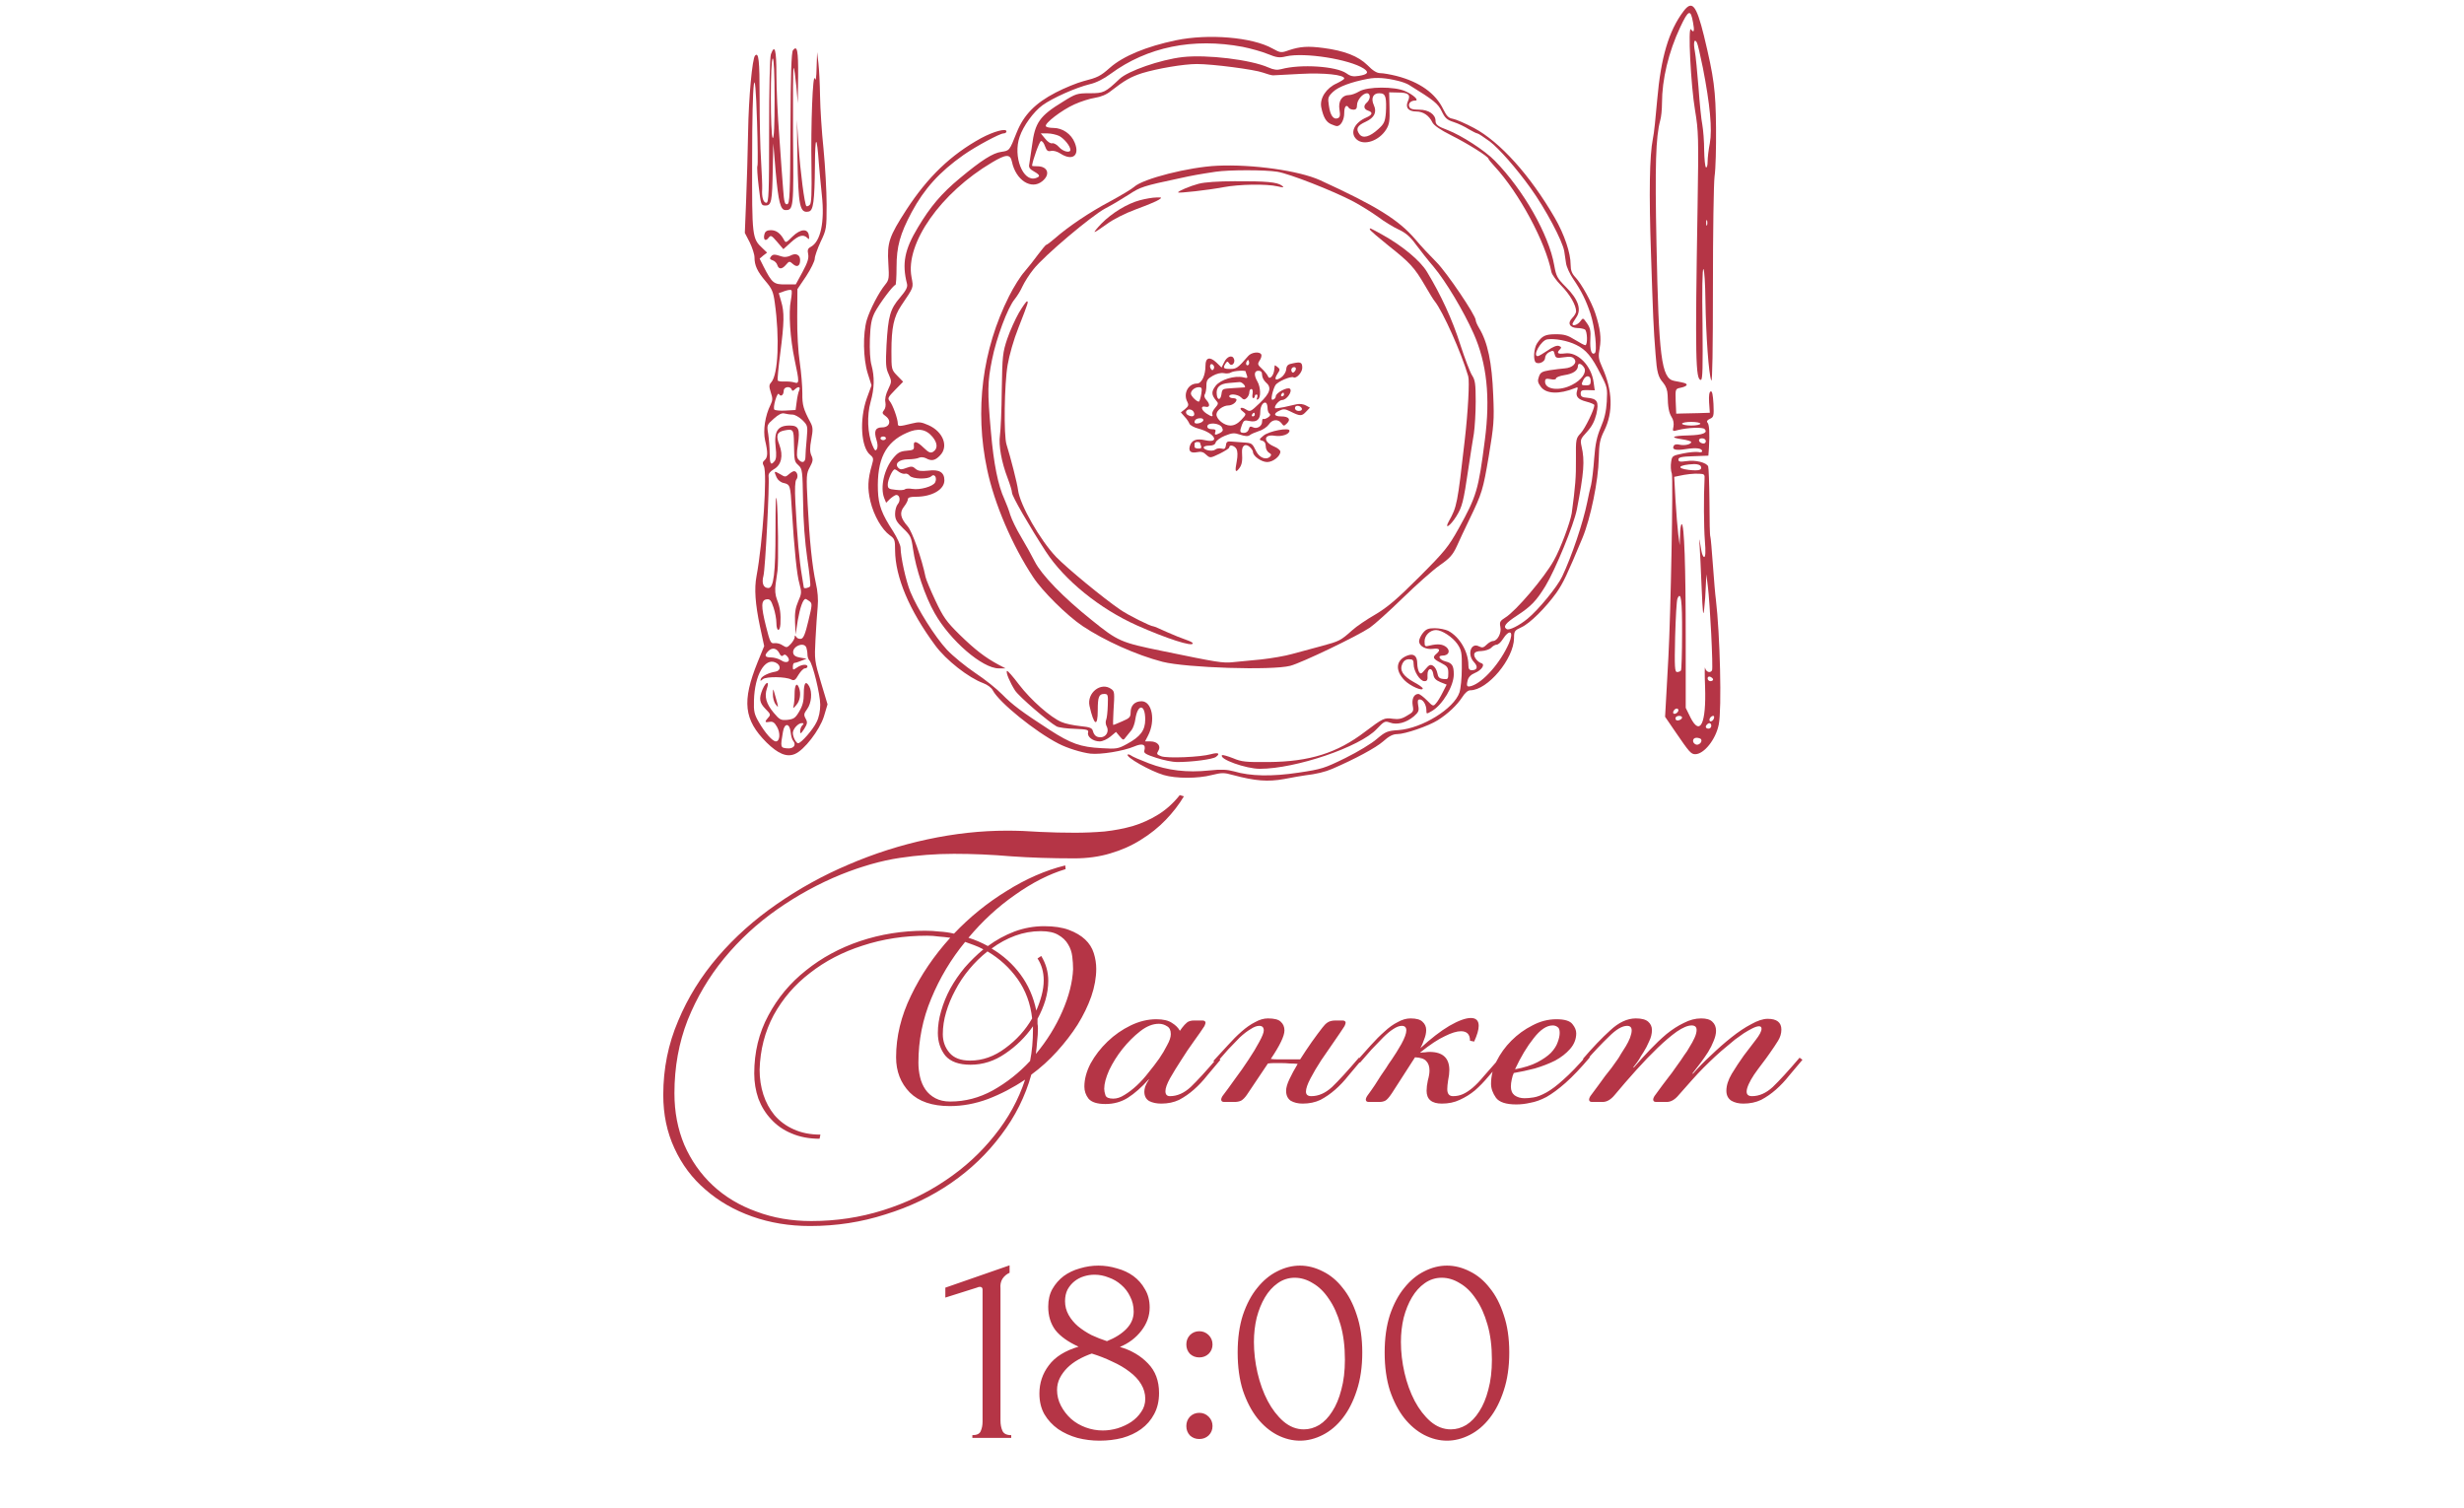 <?xml version="1.0" encoding="UTF-8"?> <svg xmlns="http://www.w3.org/2000/svg" width="286" height="175" viewBox="0 0 286 175" fill="none"><path d="M112.863 166.898V166.578C113.375 166.578 113.695 166.429 113.823 166.13C113.972 165.81 114.047 165.437 114.047 165.01V149.682C114.047 149.469 113.94 149.362 113.727 149.362C113.642 149.362 113.524 149.394 113.375 149.458L109.727 150.61V149.458L117.183 146.866V147.73C116.842 147.88 116.564 148.114 116.351 148.434C116.159 148.754 116.084 149.128 116.127 149.554V164.882C116.127 165.33 116.202 165.725 116.351 166.066C116.5 166.408 116.842 166.578 117.375 166.578V166.898H112.863ZM134.533 161.682C134.533 162.621 134.341 163.442 133.957 164.146C133.595 164.829 133.093 165.405 132.453 165.874C131.835 166.322 131.109 166.664 130.277 166.898C129.445 167.112 128.56 167.218 127.621 167.218C126.747 167.218 125.893 167.112 125.061 166.898C124.229 166.664 123.483 166.322 122.821 165.874C122.16 165.405 121.627 164.829 121.221 164.146C120.837 163.464 120.645 162.664 120.645 161.746C120.645 160.53 121.008 159.442 121.733 158.482C122.459 157.501 123.611 156.776 125.189 156.306C123.973 155.752 123.077 155.112 122.501 154.386C121.947 153.64 121.669 152.733 121.669 151.666C121.669 150.877 121.829 150.194 122.149 149.618C122.491 149.021 122.928 148.52 123.461 148.114C124.016 147.709 124.645 147.41 125.349 147.218C126.053 147.005 126.768 146.898 127.493 146.898C128.219 146.898 128.933 147.005 129.637 147.218C130.363 147.41 131.003 147.709 131.557 148.114C132.112 148.52 132.56 149.032 132.901 149.65C133.264 150.248 133.445 150.952 133.445 151.762C133.445 152.722 133.125 153.618 132.485 154.45C131.845 155.282 131.013 155.912 129.989 156.338C131.312 156.722 132.4 157.362 133.253 158.258C134.107 159.133 134.533 160.274 134.533 161.682ZM131.589 152.242C131.589 151.602 131.451 151.016 131.173 150.482C130.917 149.949 130.576 149.501 130.149 149.138C129.723 148.754 129.232 148.466 128.677 148.274C128.144 148.061 127.6 147.954 127.045 147.954C126.619 147.954 126.203 148.018 125.797 148.146C125.392 148.274 125.029 148.466 124.709 148.722C124.389 148.978 124.123 149.298 123.909 149.682C123.717 150.066 123.621 150.514 123.621 151.026C123.621 151.602 123.76 152.136 124.037 152.626C124.315 153.117 124.677 153.554 125.125 153.938C125.595 154.322 126.117 154.664 126.693 154.962C127.291 155.24 127.888 155.474 128.485 155.666C129.445 155.282 130.203 154.802 130.757 154.226C131.312 153.65 131.589 152.989 131.589 152.242ZM132.933 162.354C132.933 161.757 132.773 161.192 132.453 160.658C132.133 160.125 131.685 159.645 131.109 159.218C130.533 158.77 129.861 158.376 129.093 158.034C128.347 157.672 127.557 157.362 126.725 157.106C126.171 157.298 125.648 157.533 125.157 157.81C124.667 158.088 124.24 158.408 123.877 158.77C123.515 159.133 123.227 159.528 123.013 159.954C122.8 160.381 122.693 160.84 122.693 161.33C122.693 161.97 122.843 162.578 123.141 163.154C123.44 163.73 123.835 164.242 124.325 164.69C124.816 165.117 125.381 165.448 126.021 165.682C126.661 165.917 127.323 166.034 128.005 166.034C128.581 166.034 129.157 165.949 129.733 165.778C130.331 165.586 130.853 165.341 131.301 165.042C131.771 164.722 132.155 164.338 132.453 163.89C132.773 163.442 132.933 162.93 132.933 162.354ZM137.699 156.05C137.699 155.624 137.838 155.261 138.115 154.962C138.414 154.664 138.776 154.514 139.203 154.514C139.63 154.514 139.992 154.664 140.291 154.962C140.59 155.261 140.739 155.624 140.739 156.05C140.739 156.477 140.59 156.84 140.291 157.138C139.992 157.416 139.63 157.554 139.203 157.554C138.776 157.554 138.414 157.416 138.115 157.138C137.838 156.84 137.699 156.477 137.699 156.05ZM137.699 165.522C137.699 165.096 137.838 164.733 138.115 164.434C138.414 164.136 138.776 163.986 139.203 163.986C139.63 163.986 139.992 164.136 140.291 164.434C140.59 164.733 140.739 165.096 140.739 165.522C140.739 165.949 140.59 166.312 140.291 166.61C139.992 166.888 139.63 167.026 139.203 167.026C138.776 167.026 138.414 166.888 138.115 166.61C137.838 166.312 137.699 165.949 137.699 165.522ZM143.657 156.978C143.657 155.336 143.859 153.885 144.265 152.626C144.691 151.368 145.246 150.322 145.929 149.49C146.611 148.637 147.379 147.997 148.233 147.57C149.107 147.122 149.993 146.898 150.889 146.898C151.785 146.898 152.67 147.122 153.545 147.57C154.419 147.997 155.187 148.637 155.849 149.49C156.531 150.322 157.075 151.368 157.481 152.626C157.907 153.885 158.121 155.336 158.121 156.978C158.121 158.642 157.907 160.114 157.481 161.394C157.075 162.653 156.531 163.72 155.849 164.594C155.187 165.448 154.419 166.098 153.545 166.546C152.67 166.994 151.785 167.218 150.889 167.218C149.993 167.218 149.107 166.994 148.233 166.546C147.379 166.098 146.611 165.448 145.929 164.594C145.246 163.72 144.691 162.653 144.265 161.394C143.859 160.114 143.657 158.642 143.657 156.978ZM156.105 157.81C156.105 156.274 155.934 154.92 155.593 153.746C155.251 152.552 154.803 151.56 154.249 150.77C153.715 149.96 153.097 149.352 152.393 148.946C151.71 148.52 151.006 148.306 150.281 148.306C149.555 148.306 148.894 148.52 148.297 148.946C147.721 149.352 147.23 149.896 146.825 150.578C146.419 151.261 146.099 152.05 145.865 152.946C145.651 153.842 145.545 154.781 145.545 155.762C145.545 156.936 145.683 158.13 145.961 159.346C146.238 160.541 146.633 161.629 147.145 162.61C147.657 163.57 148.265 164.36 148.969 164.978C149.694 165.597 150.483 165.906 151.337 165.906C151.955 165.906 152.553 165.736 153.129 165.394C153.705 165.032 154.206 164.509 154.633 163.826C155.081 163.144 155.433 162.301 155.689 161.298C155.966 160.296 156.105 159.133 156.105 157.81ZM160.719 156.978C160.719 155.336 160.922 153.885 161.327 152.626C161.754 151.368 162.308 150.322 162.991 149.49C163.674 148.637 164.442 147.997 165.295 147.57C166.17 147.122 167.055 146.898 167.951 146.898C168.847 146.898 169.732 147.122 170.607 147.57C171.482 147.997 172.25 148.637 172.911 149.49C173.594 150.322 174.138 151.368 174.543 152.626C174.97 153.885 175.183 155.336 175.183 156.978C175.183 158.642 174.97 160.114 174.543 161.394C174.138 162.653 173.594 163.72 172.911 164.594C172.25 165.448 171.482 166.098 170.607 166.546C169.732 166.994 168.847 167.218 167.951 167.218C167.055 167.218 166.17 166.994 165.295 166.546C164.442 166.098 163.674 165.448 162.991 164.594C162.308 163.72 161.754 162.653 161.327 161.394C160.922 160.114 160.719 158.642 160.719 156.978ZM173.167 157.81C173.167 156.274 172.996 154.92 172.655 153.746C172.314 152.552 171.866 151.56 171.311 150.77C170.778 149.96 170.159 149.352 169.455 148.946C168.772 148.52 168.068 148.306 167.343 148.306C166.618 148.306 165.956 148.52 165.359 148.946C164.783 149.352 164.292 149.896 163.887 150.578C163.482 151.261 163.162 152.05 162.927 152.946C162.714 153.842 162.607 154.781 162.607 155.762C162.607 156.936 162.746 158.13 163.023 159.346C163.3 160.541 163.695 161.629 164.207 162.61C164.719 163.57 165.327 164.36 166.031 164.978C166.756 165.597 167.546 165.906 168.399 165.906C169.018 165.906 169.615 165.736 170.191 165.394C170.767 165.032 171.268 164.509 171.695 163.826C172.143 163.144 172.495 162.301 172.751 161.298C173.028 160.296 173.167 159.133 173.167 157.81Z" fill="#B53546"></path><path d="M116.874 96.414C118.09 96.414 119.37 96.462 120.714 96.558C122.058 96.622 123.402 96.654 124.746 96.654C125.898 96.654 127.05 96.606 128.202 96.51C129.354 96.382 130.442 96.174 131.466 95.886C132.522 95.566 133.514 95.118 134.442 94.542C135.37 93.966 136.202 93.214 136.938 92.286L137.418 92.43C136.842 93.39 136.138 94.302 135.306 95.166C134.474 96.03 133.514 96.798 132.426 97.47C131.37 98.142 130.186 98.67 128.874 99.054C127.594 99.438 126.202 99.63 124.698 99.63C122.042 99.63 119.594 99.55 117.354 99.39C115.114 99.198 112.906 99.102 110.73 99.102C108.618 99.102 106.506 99.262 104.394 99.582C102.282 99.902 100.026 100.542 97.626 101.502C95.034 102.558 92.57 103.902 90.234 105.534C87.898 107.166 85.834 109.07 84.042 111.246C82.282 113.39 80.874 115.774 79.818 118.398C78.794 121.022 78.282 123.854 78.282 126.894C78.282 129.07 78.666 131.07 79.434 132.894C80.234 134.718 81.338 136.286 82.746 137.598C84.154 138.91 85.834 139.918 87.786 140.622C89.738 141.358 91.866 141.726 94.17 141.726C97.05 141.726 99.818 141.31 102.474 140.478C105.13 139.646 107.546 138.494 109.722 137.022C111.93 135.55 113.834 133.806 115.434 131.79C117.034 129.806 118.218 127.646 118.986 125.31C117.61 126.238 116.17 126.99 114.666 127.566C113.194 128.11 111.722 128.382 110.25 128.382C108.202 128.382 106.65 127.854 105.594 126.798C104.538 125.71 104.01 124.35 104.01 122.718C104.01 120.318 104.586 117.934 105.738 115.566C106.89 113.166 108.41 110.926 110.298 108.846C109.85 108.782 109.402 108.734 108.954 108.702C108.506 108.638 108.058 108.606 107.61 108.606C104.954 108.606 102.458 108.99 100.122 109.758C97.818 110.494 95.786 111.55 94.026 112.926C92.266 114.27 90.858 115.902 89.802 117.822C88.778 119.742 88.234 121.854 88.17 124.158C88.17 125.182 88.314 126.142 88.602 127.038C88.89 127.934 89.322 128.734 89.898 129.438C90.506 130.142 91.242 130.686 92.106 131.07C93.002 131.486 94.042 131.694 95.226 131.694L95.13 132.174C93.914 132.174 92.826 131.966 91.866 131.55C90.938 131.166 90.154 130.622 89.514 129.918C88.874 129.246 88.378 128.446 88.026 127.518C87.706 126.59 87.546 125.614 87.546 124.59C87.546 122.126 88.09 119.886 89.178 117.87C90.266 115.822 91.722 114.078 93.546 112.638C95.37 111.166 97.466 110.03 99.834 109.23C102.234 108.43 104.746 108.03 107.37 108.03C107.946 108.03 108.506 108.062 109.05 108.126C109.626 108.158 110.186 108.238 110.73 108.366C112.554 106.446 114.586 104.798 116.826 103.422C119.066 102.014 121.338 101.022 123.642 100.446L123.69 100.878C121.77 101.454 119.818 102.446 117.834 103.854C115.85 105.23 114.042 106.894 112.41 108.846C113.146 109.07 113.898 109.39 114.666 109.806C115.626 109.102 116.65 108.542 117.738 108.126C118.858 107.71 120.01 107.502 121.194 107.502C122.346 107.502 123.306 107.646 124.074 107.934C124.842 108.222 125.466 108.59 125.946 109.038C126.426 109.486 126.762 110.014 126.954 110.622C127.146 111.23 127.242 111.838 127.242 112.446C127.242 113.47 127.05 114.542 126.666 115.662C126.282 116.75 125.754 117.838 125.082 118.926C124.41 119.982 123.61 121.022 122.682 122.046C121.786 123.038 120.794 123.934 119.706 124.734C119.002 127.262 117.834 129.598 116.202 131.742C114.602 133.886 112.666 135.742 110.394 137.31C108.122 138.878 105.578 140.094 102.762 140.958C99.978 141.854 97.066 142.302 94.026 142.302C91.626 142.302 89.386 141.934 87.306 141.198C85.226 140.462 83.418 139.422 81.882 138.078C80.346 136.766 79.146 135.166 78.282 133.278C77.418 131.422 76.986 129.358 76.986 127.086C76.986 124.046 77.562 121.182 78.714 118.494C79.834 115.806 81.37 113.326 83.322 111.054C85.274 108.782 87.546 106.75 90.138 104.958C92.762 103.134 95.546 101.598 98.49 100.35C101.466 99.07 104.522 98.094 107.658 97.422C110.794 96.75 113.866 96.414 116.874 96.414ZM112.602 123.102C114.042 123.102 115.402 122.622 116.682 121.662C117.994 120.702 119.034 119.55 119.802 118.206C119.61 116.478 119.05 114.958 118.122 113.646C117.194 112.334 116.026 111.262 114.618 110.43C113.85 111.038 113.146 111.726 112.506 112.494C111.866 113.262 111.322 114.078 110.874 114.942C110.426 115.774 110.074 116.622 109.818 117.486C109.562 118.35 109.434 119.198 109.434 120.03C109.434 120.862 109.69 121.582 110.202 122.19C110.714 122.798 111.514 123.102 112.602 123.102ZM108.858 119.886C108.858 119.054 108.986 118.206 109.242 117.342C109.498 116.446 109.85 115.582 110.298 114.75C110.778 113.886 111.338 113.07 111.978 112.302C112.65 111.534 113.37 110.83 114.138 110.19C113.786 109.998 113.434 109.838 113.082 109.71C112.73 109.582 112.378 109.454 112.026 109.326C110.394 111.31 109.082 113.502 108.09 115.902C107.098 118.27 106.602 120.75 106.602 123.342C106.602 123.918 106.666 124.478 106.794 125.022C106.922 125.566 107.13 126.046 107.418 126.462C107.706 126.878 108.09 127.214 108.57 127.47C109.05 127.726 109.626 127.854 110.298 127.854C112.026 127.854 113.674 127.422 115.242 126.558C116.842 125.662 118.282 124.526 119.562 123.15C119.786 122.03 119.898 120.814 119.898 119.502V119.118C119.034 120.366 117.962 121.422 116.682 122.286C115.434 123.15 114.09 123.582 112.65 123.582C111.306 123.582 110.33 123.23 109.722 122.526C109.146 121.79 108.858 120.91 108.858 119.886ZM121.674 113.838C121.674 114.574 121.562 115.326 121.338 116.094C121.114 116.83 120.81 117.55 120.426 118.254C120.426 118.446 120.426 118.638 120.426 118.83C120.458 118.99 120.474 119.166 120.474 119.358C120.474 119.87 120.442 120.382 120.378 120.894C120.346 121.374 120.298 121.854 120.234 122.334C121.514 120.798 122.538 119.15 123.306 117.39C124.074 115.63 124.49 113.998 124.554 112.494C124.554 112.014 124.522 111.518 124.458 111.006C124.394 110.494 124.234 110.03 123.978 109.614C123.722 109.166 123.338 108.798 122.826 108.51C122.346 108.222 121.674 108.078 120.81 108.078C119.786 108.078 118.794 108.254 117.834 108.606C116.874 108.958 115.962 109.454 115.098 110.094C116.442 110.894 117.562 111.902 118.458 113.118C119.354 114.334 119.962 115.726 120.282 117.294C120.538 116.718 120.746 116.126 120.906 115.518C121.066 114.91 121.146 114.334 121.146 113.79C121.146 112.83 120.906 111.982 120.426 111.246L120.858 110.958C121.402 111.854 121.674 112.814 121.674 113.838ZM134.505 118.83C133.801 118.83 133.081 119.118 132.345 119.694C131.609 120.27 130.921 120.958 130.281 121.758C129.673 122.526 129.161 123.342 128.745 124.206C128.361 125.07 128.169 125.79 128.169 126.366C128.169 126.59 128.217 126.846 128.313 127.134C128.409 127.39 128.713 127.518 129.225 127.518C129.641 127.518 130.073 127.374 130.521 127.086C131.001 126.798 131.481 126.43 131.961 125.982C132.441 125.534 132.889 125.038 133.305 124.494C133.753 123.95 134.169 123.406 134.553 122.862C134.905 122.35 135.209 121.838 135.465 121.326C135.753 120.814 135.897 120.382 135.897 120.03C135.897 119.582 135.753 119.278 135.465 119.118C135.177 118.926 134.857 118.83 134.505 118.83ZM137.193 119.31C137.385 119.054 137.577 118.846 137.769 118.686C137.961 118.526 138.249 118.446 138.633 118.446H139.545C139.801 118.446 139.929 118.542 139.929 118.734C139.929 118.766 139.913 118.814 139.881 118.878C139.881 118.91 139.849 118.99 139.785 119.118C139.497 119.566 139.097 120.142 138.585 120.846C138.073 121.55 137.577 122.286 137.097 123.054C136.617 123.79 136.185 124.494 135.801 125.166C135.449 125.806 135.273 126.302 135.273 126.654C135.273 127.038 135.449 127.23 135.801 127.23C136.633 127.23 137.433 126.878 138.201 126.174C138.969 125.438 140.009 124.302 141.321 122.766L141.657 123.006C141.145 123.614 140.633 124.222 140.121 124.83C139.641 125.438 139.129 125.982 138.585 126.462C138.041 126.942 137.465 127.342 136.857 127.662C136.249 127.95 135.561 128.094 134.793 128.094C134.249 128.094 133.785 127.998 133.401 127.806C133.017 127.582 132.825 127.214 132.825 126.702C132.825 126.542 132.857 126.35 132.921 126.126C133.017 125.87 133.161 125.598 133.353 125.31V125.262C132.521 126.19 131.705 126.91 130.905 127.422C130.137 127.902 129.273 128.142 128.313 128.142C127.353 128.142 126.697 127.934 126.345 127.518C126.025 127.102 125.865 126.638 125.865 126.126C125.865 125.262 126.105 124.366 126.585 123.438C127.097 122.51 127.753 121.662 128.553 120.894C129.353 120.126 130.249 119.502 131.241 119.022C132.233 118.542 133.225 118.302 134.217 118.302C135.017 118.302 135.625 118.446 136.041 118.734C136.457 118.99 136.761 119.294 136.953 119.646L137.193 119.31ZM151.2 128.094C150.656 128.094 150.192 127.982 149.808 127.758C149.456 127.502 149.28 127.118 149.28 126.606C149.28 126.254 149.408 125.806 149.664 125.262C149.92 124.718 150.24 124.126 150.624 123.486C150.336 123.454 150.032 123.438 149.712 123.438C149.392 123.406 149.024 123.39 148.608 123.39C148.352 123.39 148.112 123.39 147.888 123.39C147.664 123.39 147.424 123.406 147.168 123.438L144.72 127.086C144.496 127.406 144.272 127.63 144.048 127.758C143.824 127.854 143.584 127.902 143.328 127.902H142.08C141.856 127.902 141.744 127.806 141.744 127.614C141.744 127.518 141.792 127.39 141.888 127.23C142.304 126.686 142.784 126.03 143.328 125.262C143.904 124.494 144.432 123.742 144.912 123.006C145.424 122.238 145.84 121.55 146.16 120.942C146.512 120.302 146.688 119.854 146.688 119.598C146.688 119.246 146.512 119.07 146.16 119.07C145.872 119.07 145.536 119.198 145.152 119.454C144.768 119.678 144.352 119.998 143.904 120.414C143.488 120.83 143.04 121.294 142.56 121.806C142.112 122.318 141.664 122.83 141.216 123.342L140.832 123.15C141.408 122.51 141.968 121.902 142.512 121.326C143.056 120.718 143.584 120.19 144.096 119.742C144.64 119.262 145.168 118.894 145.68 118.638C146.192 118.35 146.688 118.206 147.168 118.206C147.904 118.206 148.4 118.334 148.656 118.59C148.944 118.846 149.088 119.182 149.088 119.598C149.088 120.238 148.56 121.342 147.504 122.91C147.76 122.942 148.016 122.958 148.272 122.958C148.528 122.958 148.816 122.958 149.136 122.958H150.912C151.36 122.254 151.808 121.582 152.256 120.942C152.736 120.27 153.152 119.71 153.504 119.262C153.696 119.006 153.888 118.814 154.08 118.686C154.304 118.526 154.624 118.446 155.04 118.446H155.808C156.064 118.446 156.192 118.542 156.192 118.734C156.192 118.766 156.176 118.814 156.144 118.878C156.144 118.91 156.112 118.99 156.048 119.118C155.76 119.566 155.36 120.158 154.848 120.894C154.368 121.598 153.872 122.318 153.36 123.054C152.88 123.79 152.464 124.494 152.112 125.166C151.76 125.838 151.584 126.35 151.584 126.702C151.584 127.054 151.792 127.23 152.208 127.23C153.04 127.23 153.84 126.878 154.608 126.174C155.376 125.438 156.416 124.302 157.728 122.766L158.064 123.006C157.552 123.614 157.04 124.222 156.528 124.83C156.048 125.438 155.536 125.982 154.992 126.462C154.448 126.942 153.872 127.342 153.264 127.662C152.656 127.95 151.968 128.094 151.2 128.094ZM167.363 128.094C166.179 128.094 165.587 127.598 165.587 126.606C165.587 126.254 165.635 125.854 165.731 125.406C165.859 124.958 165.923 124.574 165.923 124.254C165.923 123.774 165.795 123.406 165.539 123.15C165.315 122.894 164.883 122.75 164.243 122.718L161.555 126.894C161.235 127.374 160.979 127.662 160.787 127.758C160.595 127.854 160.371 127.902 160.115 127.902H158.867C158.643 127.902 158.531 127.806 158.531 127.614C158.531 127.518 158.579 127.39 158.675 127.23C159.027 126.75 159.331 126.318 159.587 125.934C159.843 125.55 160.067 125.198 160.259 124.878C160.483 124.558 160.691 124.254 160.883 123.966C161.075 123.646 161.299 123.31 161.555 122.958C161.907 122.446 162.275 121.854 162.659 121.182C163.043 120.478 163.235 119.95 163.235 119.598C163.235 119.246 163.059 119.07 162.707 119.07C162.419 119.07 162.083 119.198 161.699 119.454C161.347 119.678 160.963 119.998 160.547 120.414C160.131 120.83 159.683 121.294 159.203 121.806C158.755 122.318 158.307 122.83 157.859 123.342L157.475 123.15C158.051 122.51 158.595 121.902 159.107 121.326C159.651 120.718 160.179 120.19 160.691 119.742C161.203 119.262 161.715 118.894 162.227 118.638C162.739 118.35 163.235 118.206 163.715 118.206C164.387 118.206 164.851 118.334 165.107 118.59C165.395 118.846 165.539 119.166 165.539 119.55C165.539 119.902 165.459 120.27 165.299 120.654C165.171 121.038 165.027 121.374 164.867 121.662C166.083 120.542 167.203 119.678 168.227 119.07C169.283 118.462 170.115 118.158 170.723 118.158C171.331 118.158 171.635 118.462 171.635 119.07C171.635 119.518 171.459 120.126 171.107 120.894L170.627 120.798C170.627 120.062 170.275 119.694 169.571 119.694C169.091 119.694 168.467 119.886 167.699 120.27C166.931 120.622 165.987 121.246 164.867 122.142V122.19C165.059 122.158 165.235 122.142 165.395 122.142C165.587 122.11 165.763 122.094 165.923 122.094C167.459 122.094 168.227 122.798 168.227 124.206C168.227 124.558 168.179 124.958 168.083 125.406C168.019 125.822 167.987 126.158 167.987 126.414C167.987 126.958 168.211 127.23 168.659 127.23C169.075 127.23 169.459 127.15 169.811 126.99C170.163 126.83 170.531 126.59 170.915 126.27C171.331 125.918 171.763 125.47 172.211 124.926C172.691 124.382 173.267 123.726 173.939 122.958L174.275 123.198C173.763 123.806 173.251 124.398 172.739 124.974C172.259 125.55 171.747 126.078 171.203 126.558C170.659 127.006 170.067 127.374 169.427 127.662C168.819 127.95 168.131 128.094 167.363 128.094ZM175.851 124.11C176.907 123.918 177.771 123.646 178.443 123.294C179.115 122.942 179.643 122.574 180.027 122.19C180.411 121.774 180.667 121.374 180.795 120.99C180.955 120.574 181.035 120.206 181.035 119.886C181.035 119.534 180.955 119.31 180.795 119.214C180.635 119.086 180.443 119.022 180.219 119.022C179.515 119.022 178.779 119.518 178.011 120.51C177.243 121.47 176.523 122.67 175.851 124.11ZM176.955 127.47C177.275 127.47 177.627 127.438 178.011 127.374C178.427 127.31 178.923 127.118 179.499 126.798C180.075 126.478 180.731 125.982 181.467 125.31C182.235 124.638 183.147 123.694 184.203 122.478L184.539 122.718C183.483 123.966 182.539 124.958 181.707 125.694C180.907 126.398 180.171 126.942 179.499 127.326C178.827 127.678 178.203 127.902 177.627 127.998C177.083 128.126 176.539 128.19 175.995 128.19C174.811 128.19 174.027 127.934 173.643 127.422C173.259 126.878 173.067 126.334 173.067 125.79C173.067 124.926 173.275 124.062 173.691 123.198C174.139 122.302 174.715 121.502 175.419 120.798C176.155 120.062 176.971 119.47 177.867 119.022C178.763 118.542 179.691 118.302 180.651 118.302C181.611 118.302 182.235 118.494 182.523 118.878C182.811 119.23 182.955 119.582 182.955 119.934C182.955 120.606 182.715 121.214 182.235 121.758C181.787 122.27 181.211 122.718 180.507 123.102C179.803 123.454 179.019 123.758 178.155 124.014C177.291 124.238 176.475 124.414 175.707 124.542C175.611 124.734 175.531 124.99 175.467 125.31C175.403 125.598 175.371 125.87 175.371 126.126C175.371 126.574 175.515 126.91 175.803 127.134C176.123 127.358 176.507 127.47 176.955 127.47ZM202.351 128.094C201.807 128.094 201.343 127.982 200.959 127.758C200.575 127.502 200.383 127.118 200.383 126.606C200.383 125.998 200.591 125.342 201.007 124.638C201.455 123.902 201.919 123.198 202.399 122.526C202.911 121.854 203.375 121.246 203.791 120.702C204.239 120.126 204.463 119.694 204.463 119.406C204.463 119.214 204.367 119.118 204.175 119.118C203.983 119.118 203.727 119.198 203.407 119.358C203.087 119.518 202.751 119.71 202.399 119.934C202.079 120.158 201.743 120.398 201.391 120.654C201.071 120.91 200.783 121.15 200.527 121.374C200.015 121.79 199.535 122.206 199.087 122.622C198.639 123.038 198.191 123.47 197.743 123.918C197.295 124.366 196.831 124.862 196.351 125.406C195.903 125.918 195.407 126.478 194.863 127.086C194.415 127.63 193.951 127.902 193.471 127.902H192.223C191.999 127.902 191.887 127.806 191.887 127.614C191.887 127.518 191.935 127.39 192.031 127.23C192.383 126.75 192.687 126.334 192.943 125.982C193.231 125.598 193.487 125.262 193.711 124.974C193.967 124.654 194.191 124.35 194.383 124.062C194.607 123.742 194.847 123.406 195.103 123.054C195.167 122.958 195.295 122.766 195.487 122.478C195.711 122.19 195.919 121.87 196.111 121.518C196.335 121.166 196.527 120.814 196.687 120.462C196.847 120.11 196.927 119.806 196.927 119.55C196.927 119.198 196.735 119.022 196.351 119.022C195.903 119.022 195.327 119.262 194.623 119.742C193.951 120.222 193.215 120.846 192.415 121.614C191.615 122.382 190.783 123.246 189.919 124.206C189.055 125.166 188.223 126.126 187.423 127.086C186.975 127.63 186.511 127.902 186.031 127.902H184.783C184.559 127.902 184.447 127.806 184.447 127.614C184.447 127.518 184.495 127.39 184.591 127.23C184.943 126.75 185.263 126.318 185.551 125.934C185.839 125.55 186.095 125.198 186.319 124.878C186.575 124.558 186.815 124.254 187.039 123.966C187.263 123.646 187.503 123.31 187.759 122.958C187.855 122.83 187.983 122.622 188.143 122.334C188.335 122.046 188.527 121.742 188.719 121.422C188.911 121.102 189.071 120.782 189.199 120.462C189.327 120.11 189.391 119.822 189.391 119.598C189.391 119.246 189.215 119.07 188.863 119.07C188.287 119.07 187.583 119.486 186.751 120.318C185.919 121.118 185.039 122.046 184.111 123.102L183.727 122.91C184.847 121.598 185.903 120.494 186.895 119.598C187.887 118.67 188.879 118.206 189.871 118.206C190.543 118.206 191.023 118.334 191.311 118.59C191.599 118.846 191.743 119.166 191.743 119.55C191.743 119.998 191.631 120.446 191.407 120.894C191.215 121.342 191.007 121.742 190.783 122.094C190.527 122.478 190.351 122.766 190.255 122.958C190.159 123.118 189.935 123.422 189.583 123.87L189.631 123.918C190.239 123.214 190.863 122.526 191.503 121.854C192.143 121.182 192.783 120.574 193.423 120.03C194.095 119.486 194.767 119.054 195.439 118.734C196.111 118.382 196.783 118.206 197.455 118.206C198.063 118.206 198.495 118.334 198.751 118.59C199.039 118.846 199.183 119.198 199.183 119.646C199.183 119.998 199.087 120.398 198.895 120.846C198.735 121.262 198.527 121.678 198.271 122.094C197.983 122.542 197.695 122.958 197.407 123.342C197.119 123.726 196.799 124.142 196.447 124.59L196.495 124.638C197.103 123.934 197.807 123.214 198.607 122.478C199.407 121.71 200.191 121.022 200.959 120.414C201.759 119.774 202.527 119.262 203.263 118.878C203.999 118.462 204.639 118.254 205.183 118.254C206.239 118.254 206.767 118.67 206.767 119.502C206.767 119.95 206.639 120.382 206.383 120.798C206.127 121.214 205.807 121.694 205.423 122.238C205.135 122.654 204.831 123.07 204.511 123.486C204.191 123.902 203.887 124.318 203.599 124.734C203.343 125.118 203.135 125.486 202.975 125.838C202.815 126.19 202.735 126.478 202.735 126.702C202.735 127.054 202.943 127.23 203.359 127.23C204.191 127.23 204.991 126.878 205.759 126.174C206.527 125.438 207.567 124.302 208.879 122.766L209.215 123.006C208.703 123.614 208.191 124.222 207.679 124.83C207.199 125.438 206.687 125.982 206.143 126.462C205.599 126.942 205.023 127.342 204.415 127.662C203.807 127.95 203.119 128.094 202.351 128.094Z" fill="#B53546"></path><path d="M195.389 1.328C193.693 3.596 192.782 6.669 192.358 11.543C192.189 13.535 191.977 15.591 191.849 16.12C191.468 18.049 191.383 22.33 191.638 29.578C191.871 36.677 191.913 37.991 192.167 41.149C192.316 43.204 192.464 43.755 193.036 44.412C193.375 44.815 193.545 45.281 193.566 45.875C193.587 47.252 193.714 47.909 194.032 48.418C194.223 48.693 194.308 49.138 194.244 49.499C194.117 50.071 194.138 50.092 194.732 49.922C195.897 49.626 197.614 49.562 197.847 49.795C198.292 50.24 197.635 50.495 196.003 50.537C194.096 50.579 193.757 50.77 195.219 50.982C195.812 51.067 196.3 51.215 196.3 51.3C196.3 51.575 195.537 51.745 194.965 51.618C194.647 51.533 194.371 51.575 194.287 51.724C194.011 52.19 194.499 52.317 195.664 52.127C196.872 51.936 197.571 52.02 197.571 52.381C197.571 52.487 197.36 52.529 197.105 52.465C196.83 52.423 196.046 52.487 195.346 52.635C194.117 52.889 194.075 52.911 193.969 53.631C193.905 54.034 193.926 54.648 194.053 54.987C194.223 55.538 193.926 71.306 193.651 76.307C193.608 77.176 193.502 79.083 193.418 80.546L193.269 83.195L194.499 84.996C196.067 87.285 196.279 87.539 196.766 87.539C197.783 87.539 199.161 85.823 199.5 84.085C199.86 82.305 199.648 73.637 199.161 69.547C199.097 69.144 198.949 67.385 198.822 65.626C198.695 63.867 198.567 62.384 198.525 62.299C198.462 62.235 198.419 60.434 198.419 58.294C198.398 56.174 198.334 54.288 198.271 54.14C198.101 53.695 196.787 53.356 195.749 53.525C194.986 53.631 194.816 53.589 194.816 53.334C194.816 53.08 195.177 52.995 196.554 52.953L198.292 52.889L198.356 52.042C198.462 50.261 198.398 49.308 198.207 49.075C198.059 48.905 198.144 48.757 198.483 48.608C198.907 48.418 198.949 48.269 198.885 46.871C198.822 45.832 198.737 45.366 198.567 45.43C198.398 45.472 198.334 45.917 198.377 46.701L198.462 47.909L197.169 47.952C196.448 47.973 195.579 47.994 195.219 47.994L194.562 48.015L194.499 46.574C194.456 45.133 194.456 45.133 195.071 45.006C195.876 44.836 196.024 44.561 195.346 44.412C195.05 44.349 194.583 44.264 194.287 44.2C192.846 43.904 192.528 41.382 192.273 28.412C192.083 19.087 192.189 15.93 192.697 14.001C192.824 13.598 192.909 12.687 192.909 11.988C192.909 9.212 193.672 6.033 195.028 3.151C195.982 1.116 196.236 1.031 196.512 2.6C196.703 3.596 196.618 3.892 196.279 3.405C195.897 2.875 196.258 9.932 196.745 12.793C197.148 15.209 197.169 15.93 197.042 23.856C196.745 41.636 196.809 44.094 197.423 44.094C197.635 44.094 197.656 42.59 197.614 37.61C197.55 33.753 197.593 31.167 197.72 31.231C197.826 31.294 197.932 32.947 197.953 34.918C198.016 38.987 198.334 43.459 198.631 44.158C198.758 44.455 198.822 40.471 198.822 33.286C198.822 27.056 198.907 21.27 199.013 20.465C199.14 19.638 199.203 17.116 199.182 14.849C199.14 10.462 198.949 9 197.783 4.168C196.893 0.565 196.406 -0.028 195.389 1.328ZM197.656 7.877C198.483 12.094 198.758 15.018 198.462 16.629C198.313 17.371 198.207 18.325 198.207 18.748C198.207 19.193 198.122 19.49 198.016 19.427C197.911 19.363 197.826 18.473 197.805 17.456C197.805 16.417 197.699 15.103 197.593 14.489C197.465 13.895 197.275 11.945 197.148 10.144C196.999 8.364 196.83 6.478 196.724 5.948C196.533 4.952 196.66 4.401 196.957 4.931C197.063 5.1 197.36 6.435 197.656 7.877ZM198.144 26.123C198.08 26.272 198.038 26.166 198.038 25.869C198.038 25.572 198.08 25.466 198.144 25.593C198.186 25.742 198.186 25.996 198.144 26.123ZM197.36 49.181C197.36 49.287 196.893 49.393 196.3 49.393C195.728 49.393 195.24 49.287 195.24 49.181C195.24 49.053 195.728 48.969 196.3 48.969C196.893 48.969 197.36 49.053 197.36 49.181ZM197.995 51.215C197.995 51.406 197.847 51.512 197.635 51.469C197.105 51.364 197.042 50.876 197.55 50.876C197.805 50.876 197.995 51.003 197.995 51.215ZM197.423 54.14C197.593 54.564 197.19 54.669 196.024 54.542C194.456 54.352 194.838 53.949 196.639 53.864C197.042 53.864 197.36 53.97 197.423 54.14ZM197.847 55.644C197.741 57.573 197.762 61.176 197.889 62.786C197.995 64.037 197.953 64.651 197.805 64.651C197.699 64.651 197.55 64.333 197.487 63.952C197.232 62.405 197.19 62.256 197.275 63.274C197.317 63.846 197.423 66.05 197.508 68.148C197.635 71.178 197.699 71.708 197.805 70.691C197.889 69.992 197.974 68.805 197.995 68.042L198.059 66.665L198.228 68.021C198.483 69.992 198.864 77.579 198.716 77.812C198.504 78.172 198.016 78.002 197.911 77.515C197.868 77.261 197.847 78.236 197.911 79.698C198.059 83.979 197.338 85.505 196.215 83.279L195.664 82.156V74.209C195.664 65.69 195.495 60.837 195.198 60.837C195.113 60.837 195.007 61.388 195.007 62.044L194.965 63.274L194.795 62.002C194.71 61.303 194.562 59.523 194.477 58.039L194.329 55.348L194.838 55.242C195.685 55.051 196.575 54.945 197.254 54.987C197.826 55.009 197.889 55.072 197.847 55.644ZM195.24 73.531C195.24 75.777 195.177 77.706 195.113 77.812C195.05 77.918 194.859 78.002 194.668 78.002C194.393 78.002 194.35 77.494 194.435 73.912C194.499 71.687 194.604 69.674 194.71 69.462C195.113 68.551 195.261 69.695 195.24 73.531ZM198.843 78.871C198.843 78.977 198.695 79.062 198.525 79.062C198.356 79.062 198.207 78.914 198.207 78.744C198.207 78.553 198.334 78.49 198.525 78.553C198.695 78.638 198.843 78.765 198.843 78.871ZM194.816 82.432C194.816 82.686 194.393 82.962 194.244 82.813C194.096 82.665 194.371 82.241 194.626 82.241C194.732 82.241 194.816 82.326 194.816 82.432ZM195.24 83.279C195.24 83.534 194.647 83.746 194.52 83.534C194.456 83.428 194.456 83.301 194.541 83.216C194.732 83.025 195.24 83.067 195.24 83.279ZM198.928 83.406C198.801 83.746 198.419 83.852 198.419 83.555C198.419 83.322 198.652 83.089 198.864 83.089C198.97 83.089 198.991 83.237 198.928 83.406ZM198.631 84.254C198.631 84.424 198.483 84.572 198.313 84.572C197.974 84.572 197.889 84.318 198.144 84.085C198.377 83.83 198.631 83.915 198.631 84.254ZM197.444 85.801C197.635 86.098 197.19 86.543 196.851 86.416C196.363 86.225 196.427 85.632 196.914 85.632C197.148 85.632 197.381 85.716 197.444 85.801Z" fill="#B53546"></path><path d="M136.488 4.676C133.055 5.397 130.385 6.499 128.838 7.855C127.714 8.851 127.396 9 125.743 9.424C125.023 9.614 123.561 10.208 122.543 10.738C120.17 11.967 118.835 13.323 118.008 15.379C117.16 17.519 117.182 17.477 116.228 17.625C115.253 17.752 113.939 18.579 111.396 20.698C109.277 22.457 107.984 23.983 106.543 26.399C104.996 28.963 104.678 30.574 105.272 32.926C105.377 33.307 105.187 33.689 104.466 34.537C103.322 35.872 103.089 36.677 102.898 40.068C102.792 42.251 102.813 42.738 103.152 43.438C103.513 44.264 103.513 44.306 103.089 45.197C102.813 45.769 102.686 46.32 102.771 46.701C102.834 47.04 102.771 47.422 102.601 47.612C102.368 47.909 102.389 48.015 102.813 48.312C103.513 48.842 103.258 49.605 102.389 49.605C101.605 49.605 101.414 50.028 101.732 51.046C101.881 51.491 101.902 51.914 101.775 52.126C101.626 52.402 101.52 52.296 101.245 51.639C100.694 50.304 100.609 48.227 101.054 46.638C101.499 45.048 101.52 43.755 101.16 42.399C100.991 41.827 100.927 40.619 100.969 39.326C101.033 37.631 101.16 37.016 101.542 36.253C102.093 35.215 103.682 33.074 103.936 33.074C104 33.074 104.064 32.142 104.064 30.997C104.064 28.624 104.466 27.162 105.823 24.619C107.285 21.906 109.044 19.956 111.841 17.985C113.261 16.989 116.058 15.485 116.482 15.485C116.673 15.485 116.821 15.379 116.821 15.252C116.821 14.849 115.338 15.252 113.876 16.036C110.4 17.943 107.709 20.507 105.208 24.343C103.195 27.458 102.962 28.158 103.11 30.552C103.216 32.29 103.195 32.481 102.75 33.032C102.029 33.901 100.991 35.893 100.609 37.143C100.143 38.733 100.185 41.615 100.715 43.331L101.16 44.73L100.609 46.235C99.74 48.693 99.931 51.936 101.012 52.804C101.393 53.122 101.414 53.25 101.203 53.97C100.715 55.644 100.673 56.704 101.033 58.209C101.436 59.862 102.368 61.472 103.279 62.129C103.852 62.532 103.894 62.68 103.894 63.867C103.915 66.982 105.547 70.839 108.535 74.887C109.807 76.625 112.413 78.659 114.13 79.295C114.596 79.465 115.084 79.825 115.232 80.122C115.953 81.52 120.17 84.932 122.861 86.31C123.878 86.84 125.532 87.348 126.57 87.475C127.757 87.603 130.385 87.179 131.635 86.649C132.631 86.225 133.034 86.395 132.822 87.136C132.737 87.412 133.034 87.581 134.22 87.963C135.047 88.238 136.128 88.45 136.615 88.45C138.374 88.45 140.748 88.132 141.129 87.857C141.68 87.454 141.405 87.306 140.557 87.539C139.37 87.878 135.45 88.048 134.771 87.772C134.263 87.581 134.22 87.497 134.454 87.136C134.793 86.585 134.348 86.055 133.542 86.055H132.906L133.246 85.399C134.157 83.661 133.733 81.393 132.504 81.393C131.72 81.393 131.232 81.881 131.232 82.686C131.232 83.237 131.105 83.364 130.257 83.724C129.728 83.957 129.261 84.148 129.219 84.148C129.177 84.148 129.198 83.449 129.24 82.601C129.389 80.334 129.367 80.249 128.986 79.973C127.799 79.104 126.125 80.418 126.464 81.944C126.973 84.212 127.418 84.466 127.418 82.453C127.418 80.906 127.545 80.546 128.159 80.546C128.604 80.546 128.626 80.63 128.583 81.859C128.562 82.601 128.477 83.364 128.392 83.555C128.308 83.746 128.329 84.063 128.435 84.275C128.859 85.038 128.181 85.822 127.333 85.504C127.142 85.441 126.93 85.165 126.867 84.89C126.761 84.487 126.57 84.403 125.362 84.275C124.599 84.191 123.645 84 123.222 83.809C121.95 83.279 119.661 81.266 118.284 79.465C117.584 78.532 116.949 77.812 116.885 77.875C116.715 78.024 117.224 79.21 117.817 80.143C118.284 80.863 121.717 83.809 122.649 84.318C122.904 84.445 123.836 84.572 124.747 84.593C126.21 84.657 126.379 84.699 126.294 85.038C126.167 85.526 126.888 86.055 127.651 86.055C127.969 86.055 128.52 85.801 128.88 85.504L129.537 84.954L129.961 85.462C130.385 85.95 130.385 85.95 130.702 85.526C130.893 85.293 131.169 84.932 131.338 84.742C131.508 84.53 131.72 83.957 131.783 83.47C132.059 81.647 132.928 81.69 132.928 83.512C132.928 84.763 132.377 85.504 130.808 86.352C129.77 86.924 129.579 86.946 127.863 86.84C125.404 86.713 124.302 86.31 121.802 84.699C118.602 82.622 117.521 81.817 116.313 80.588C115.719 79.973 114.321 78.85 113.197 78.108C112.095 77.367 110.612 76.159 109.913 75.417C108.514 73.912 106.479 70.67 105.653 68.656C105.144 67.385 104.551 64.715 104.53 63.57C104.53 63.274 104.127 62.405 103.661 61.663C102.347 59.65 101.965 58.633 101.902 56.937C101.775 53.334 102.771 51.321 105.25 50.24C106.543 49.647 107.476 49.795 108.238 50.706C108.832 51.427 108.874 52.084 108.302 52.444C108.005 52.614 107.793 52.529 107.221 51.978C106.395 51.173 105.992 51.109 106.077 51.766C106.119 52.19 106.013 52.254 105.229 52.317C104.487 52.381 104.212 52.529 103.682 53.165C102.622 54.436 102.156 56.534 102.622 57.785L102.856 58.357L103.322 57.891C103.597 57.658 103.915 57.446 104.042 57.446C104.445 57.446 104.551 58.124 104.212 58.505C104.042 58.696 103.894 59.205 103.894 59.629C103.894 60.285 104.064 60.582 104.826 61.324C105.695 62.15 105.78 62.341 105.971 63.697C106.289 65.986 107.37 69.229 108.493 71.178C110.294 74.357 114.024 77.579 115.931 77.579H116.715L115.868 77.133C114.3 76.286 113.134 75.374 111.375 73.658C109.849 72.153 109.489 71.645 108.578 69.716C108.005 68.508 107.497 67.279 107.433 66.982C106.988 64.799 105.886 61.705 105.356 61.091C104.509 60.116 104.381 59.501 104.932 58.802C105.187 58.484 105.377 58.103 105.377 57.954C105.377 57.742 105.653 57.658 106.289 57.658C108.175 57.658 109.616 56.831 109.616 55.75C109.616 54.818 109.023 54.458 107.751 54.627C106.882 54.712 106.564 54.669 106.268 54.415C105.95 54.118 105.78 54.097 105.208 54.309C104.678 54.521 104.487 54.521 104.275 54.309C103.788 53.822 104.36 53.313 105.399 53.313C105.907 53.313 106.501 53.228 106.691 53.122C106.882 53.038 107.221 53.059 107.476 53.186C108.111 53.546 108.535 53.462 109.086 52.889C110.146 51.851 109.489 50.113 107.772 49.35C106.903 48.969 106.67 48.947 105.823 49.159C104.381 49.52 104.212 49.52 104.212 49.181C104.212 48.608 103.618 46.977 103.279 46.574C103.004 46.235 103.046 46.129 103.894 45.26L104.826 44.306L104.148 43.607C103.47 42.908 103.47 42.886 103.47 40.767C103.47 38.033 103.746 36.762 104.593 35.49C106.098 33.244 106.034 33.456 105.801 32.163C105.06 28.264 109.192 22.372 115.147 18.854C116.779 17.879 117.266 17.858 117.457 18.769C117.902 20.91 119.704 22.076 120.975 21.037C121.95 20.253 121.632 19.299 120.403 19.299C120.064 19.299 119.788 19.278 119.788 19.236C119.894 18.494 120.636 16.438 120.827 16.375C120.954 16.332 121.166 16.587 121.293 16.968C121.484 17.498 121.632 17.604 121.992 17.519C122.268 17.456 122.713 17.583 123.073 17.816C124.472 18.727 125.362 18.07 124.747 16.565C124.345 15.548 123.327 14.849 122.268 14.849C121.844 14.849 121.463 14.764 121.399 14.658C121.187 14.34 123.243 12.772 124.705 12.115C125.447 11.776 126.528 11.437 127.1 11.352C127.778 11.246 128.456 10.971 128.965 10.547C130.512 9.339 131.253 8.915 132.567 8.491C134.305 7.961 137.378 7.431 138.925 7.431C140.748 7.431 145.622 8.067 146.597 8.428C147.063 8.597 147.593 8.745 147.762 8.745C147.932 8.745 149.373 8.661 150.962 8.576C153.717 8.428 156.027 8.682 156.027 9.106C156.027 9.212 155.625 9.445 155.159 9.678C153.951 10.208 153.166 11.395 153.357 12.433C153.59 13.577 153.908 14.149 154.48 14.404C154.756 14.531 155.074 14.637 155.18 14.637C155.625 14.637 156.027 13.916 156.027 13.132C156.027 12.348 156.282 12.051 156.557 12.518C156.621 12.624 156.875 12.73 157.108 12.73C157.405 12.73 157.511 12.581 157.511 12.2C157.511 11.606 158.189 10.822 158.677 10.822C158.846 10.822 158.994 10.992 158.994 11.225C158.994 11.437 158.846 11.733 158.677 11.882C158.231 12.242 158.274 12.666 158.782 12.836C159.376 13.026 159.312 13.323 158.634 13.62C157.172 14.234 156.642 15.442 157.469 16.184C158.316 16.947 160.075 16.354 160.902 15.018C161.262 14.425 161.326 14.022 161.283 12.518L161.241 10.716L162.237 10.738C163.487 10.738 163.763 10.992 163.424 11.733C163.085 12.475 163.466 12.941 164.398 12.941C165.183 12.941 165.882 13.408 166.263 14.213C166.433 14.552 167.196 15.082 168.425 15.697C170.332 16.65 172.77 18.176 172.77 18.43C172.77 18.494 173.087 18.897 173.469 19.299C176.33 22.393 179.403 28.115 180.081 31.591C180.144 31.866 180.653 32.587 181.225 33.159C182.221 34.176 182.942 35.427 182.942 36.147C182.942 36.317 182.73 36.677 182.476 36.931C181.903 37.504 182.2 38.055 183.09 38.076C183.429 38.076 183.811 38.161 183.959 38.245C184.256 38.436 184.298 40.068 184.002 40.068C183.896 40.068 183.345 39.771 182.794 39.432C181.988 38.923 181.564 38.796 180.611 38.796C179.36 38.796 179 38.966 178.407 39.856C178.025 40.428 177.94 41.869 178.28 42.081C178.661 42.314 179.339 41.954 179.339 41.551C179.339 41.318 179.53 41.043 179.742 40.916C180.293 40.619 180.335 40.64 180.462 41.149C180.568 41.551 180.674 41.594 181.522 41.467C182.243 41.361 182.518 41.403 182.73 41.657C183.111 42.123 182.539 42.696 181.607 42.759C181.247 42.781 180.462 42.886 179.869 42.971C178.979 43.12 178.788 43.226 178.619 43.734C178.449 44.2 178.491 44.412 178.852 44.9C179.466 45.726 180.971 45.79 182.815 45.048C183.133 44.9 183.175 44.942 183.069 45.302C182.836 46.002 183.133 46.362 184.129 46.616C184.637 46.743 185.061 46.934 185.061 47.019C185.061 47.528 183.98 49.732 183.493 50.261C182.921 50.876 182.9 50.94 182.921 53.271C182.942 55.348 182.857 56.45 182.433 59.565C182.264 60.625 181.119 63.719 180.356 65.054C179.254 67.046 175.948 70.924 174.74 71.666C174.105 72.069 174.041 72.196 174.147 72.747C174.317 73.446 173.808 74.4 173.299 74.4C173.13 74.4 172.791 74.59 172.558 74.823C172.197 75.184 172.049 75.205 171.689 75.035C170.735 74.506 170.248 75.968 171.095 76.858C171.583 77.388 171.477 77.79 170.841 77.79C170.544 77.79 170.438 77.642 170.438 77.197C170.438 75.65 169.421 73.912 168.086 73.213C167.768 73.064 167.069 72.916 166.539 72.916C165.776 72.916 165.522 73.022 165.161 73.467C164.907 73.785 164.716 74.209 164.716 74.421C164.716 74.993 165.479 75.417 166.327 75.311C167.09 75.205 167.259 75.438 166.73 75.883C166.242 76.286 166.327 76.477 167.259 76.943C168.001 77.324 168.107 77.473 168.107 78.129C168.107 78.829 168.065 78.871 167.535 78.808C167.069 78.765 166.92 78.617 166.836 78.129C166.772 77.79 166.56 77.409 166.348 77.282C166.03 77.091 165.882 77.155 165.437 77.684C165.013 78.214 164.886 78.278 164.716 78.002C164.61 77.833 164.504 77.388 164.504 77.028C164.504 76.137 164.102 75.798 163.339 76.095C162.025 76.604 161.898 77.79 163.021 78.956C163.657 79.613 165.14 80.27 165.14 79.91C165.14 79.804 164.674 79.465 164.102 79.168C162.851 78.469 162.428 77.812 162.767 77.049C162.936 76.689 163.191 76.519 163.551 76.519C163.996 76.519 164.081 76.625 164.081 77.091C164.081 77.896 164.822 79.062 165.331 79.062C165.649 79.062 165.734 78.914 165.691 78.363C165.67 77.494 166.263 77.409 166.369 78.278C166.433 78.702 166.624 78.935 167.175 79.168L167.916 79.465L167.45 80.376C167.196 80.885 166.857 81.457 166.666 81.647C166.369 82.008 166.306 81.987 165.628 81.287C165.225 80.885 164.78 80.546 164.632 80.546C164.123 80.546 163.847 81.118 163.975 81.881C164.102 82.559 164.059 82.644 163.318 83.067C162.703 83.449 162.322 83.512 161.665 83.428C160.69 83.279 160.52 83.364 158.443 84.932C155.201 87.412 152.001 88.408 147.233 88.45C144.626 88.472 144.117 88.429 143.121 88.005C142.485 87.751 141.913 87.603 141.85 87.645C141.426 88.09 144.605 89.234 146.237 89.234C150.39 89.234 157.871 86.691 159.8 84.614C160.669 83.703 160.753 83.661 161.347 83.873C162.131 84.169 163.212 83.894 164.102 83.152C164.653 82.665 164.738 82.495 164.61 81.881C164.526 81.351 164.547 81.181 164.801 81.181C165.183 81.181 165.564 81.817 165.564 82.453C165.564 82.898 165.564 82.898 166.221 82.516C167.45 81.796 168.743 79.613 168.743 78.278C168.743 77.261 168.552 76.964 167.789 76.773C167.069 76.582 166.814 76.095 167.429 76.095C168.128 76.095 168.383 75.586 167.916 75.141C167.471 74.76 166.899 74.696 165.946 74.93C165.395 75.078 165.352 75.035 165.352 74.442C165.352 73.743 165.988 73.128 166.687 73.128C167.365 73.128 168.616 73.955 169.167 74.76C169.633 75.459 169.697 75.735 169.675 77.557C169.675 78.68 169.548 79.931 169.4 80.376C168.764 82.262 165.077 84.53 162.343 84.742C161.029 84.826 160.838 84.911 159.821 85.759C159.228 86.289 157.575 87.285 156.155 87.984C153.739 89.171 153.421 89.277 150.729 89.679C147.635 90.146 145.156 90.103 143.227 89.531C142.443 89.319 141.765 89.277 140.366 89.425C137.781 89.701 135.513 89.425 133.352 88.599C132.355 88.217 131.423 87.814 131.275 87.687C131.126 87.581 130.957 87.539 130.893 87.581C130.618 87.857 133.5 89.489 135.068 89.955C136.488 90.379 139.052 90.379 140.663 89.955C141.786 89.679 142.062 89.658 143.1 89.955C145.728 90.654 147.148 90.76 149.055 90.421C150.03 90.23 151.132 90.04 151.471 89.997C152.764 89.849 153.823 89.595 154.65 89.234C157.299 88.09 159.694 86.797 160.541 86.055C161.22 85.441 161.686 85.208 162.173 85.208C163.085 85.208 165.797 84.275 166.878 83.597C168.086 82.834 169.124 81.838 169.718 80.927C170.036 80.418 170.396 80.122 170.65 80.122C172.664 80.122 175.715 76.477 175.736 74.061C175.736 73.255 175.8 73.171 176.584 72.81C177.58 72.365 179.403 70.543 180.653 68.805C181.437 67.682 181.882 66.749 183.684 62.426C184.616 60.179 185.527 55.772 185.57 53.207C185.612 51.469 185.697 51.024 186.206 49.986C187.265 47.846 187.18 45.302 185.972 42.632C185.527 41.657 185.506 41.382 185.676 40.407C185.888 39.241 185.739 38.097 185.167 36.359C184.722 35.024 183.556 32.926 182.857 32.184C182.454 31.76 182.306 31.379 182.306 30.722C182.306 29.366 181.586 27.225 180.462 25.276C177.601 20.338 174.105 16.459 171.074 14.849C170.078 14.319 168.997 13.853 168.637 13.789C168.128 13.704 167.916 13.471 167.535 12.708C166.645 10.844 164.801 9.508 162.067 8.809C161.389 8.639 160.541 8.491 160.224 8.491C159.821 8.491 159.355 8.216 158.719 7.559C157.659 6.52 156.049 5.884 153.59 5.567C151.81 5.333 150.92 5.397 149.627 5.821C148.695 6.16 148.631 6.139 147.699 5.63C145.368 4.316 140.26 3.892 136.488 4.676ZM144.244 5.439C145.177 5.63 146.491 5.99 147.148 6.266C148.186 6.69 148.504 6.732 149.288 6.541C151.429 6.054 156.621 6.88 158.295 7.961C158.931 8.385 158.782 8.639 157.723 8.809C157.066 8.915 156.748 8.851 156.282 8.512C155.095 7.686 150.984 7.41 148.716 8.025C148.25 8.152 147.847 8.11 147.233 7.834C145.177 6.923 140.07 6.308 137.272 6.626C134.687 6.923 130.914 8.237 129.94 9.169C128.287 10.738 128.096 10.822 126.506 10.822C125.044 10.822 124.875 10.865 123.391 11.797C120.678 13.45 120.127 14.213 119.788 16.904C119.661 17.816 119.513 18.769 119.47 19.045C119.386 19.405 119.492 19.617 120 19.893C120.742 20.317 120.784 20.486 120.212 20.677C118.729 21.143 117.563 18.155 118.347 15.887C118.771 14.616 119.958 12.984 120.996 12.221C122.162 11.373 124.875 10.165 126.528 9.763C127.206 9.614 128.138 9.148 128.901 8.576C133.161 5.439 138.501 4.359 144.244 5.439ZM162.258 9.381C162.724 9.487 163.296 9.699 163.53 9.847C166.454 11.649 166.899 12.009 167.344 12.92C167.726 13.704 167.938 13.916 168.743 14.171C169.273 14.34 170.057 14.722 170.481 14.997C170.926 15.252 171.371 15.485 171.477 15.485C171.583 15.485 172.219 15.909 172.918 16.417C173.999 17.244 176.012 19.532 177.665 21.842C179.403 24.258 181.374 27.988 181.564 29.154C181.607 29.493 181.713 30.15 181.776 30.574C181.84 30.997 182.221 31.824 182.603 32.375C183.556 33.774 184.086 34.833 184.616 36.423C185.125 38.012 185.421 40.788 185.104 41C184.722 41.233 184.531 40.64 184.595 39.368C184.658 38.394 184.574 38.033 184.192 37.504C183.747 36.868 183.747 36.868 183.429 37.292C183.154 37.694 182.518 37.906 182.518 37.609C182.518 37.546 182.709 37.207 182.942 36.868C183.599 35.956 183.217 34.77 181.776 33.329C180.738 32.29 180.632 32.078 180.399 30.786C179.784 27.246 176.838 22.054 173.511 18.663C172.367 17.477 169.633 15.718 168.044 15.103C166.899 14.679 166.624 14.467 166.624 14.022C166.624 13.281 165.818 12.73 164.738 12.73C163.975 12.73 163.657 12.645 163.572 12.369C163.424 12.009 163.763 11.67 164.271 11.67C164.759 11.67 164.081 11.013 163.127 10.589C161.877 10.017 158.719 10.038 157.765 10.61C157.384 10.844 156.854 11.034 156.578 11.034C155.773 11.034 155.307 11.733 155.476 12.73C155.582 13.408 155.54 13.62 155.265 13.726C154.777 13.916 154.396 13.387 154.247 12.263C154.099 11.352 154.141 11.225 154.735 10.653C155.371 10.059 156.854 9.508 158.782 9.148C159.779 8.957 160.881 9.042 162.258 9.381ZM160.817 11.352C160.902 11.649 160.902 12.433 160.859 13.09C160.775 14.128 160.647 14.383 159.99 14.976C158.994 15.887 158.189 16.12 157.786 15.569C157.341 14.955 157.532 14.573 158.528 14.128C159.524 13.662 159.842 13.026 159.461 12.2C159.1 11.416 159.376 10.822 160.075 10.822C160.541 10.822 160.711 10.949 160.817 11.352ZM122.946 15.781C123.539 16.099 124.239 16.968 124.239 17.392C124.239 17.795 123.391 17.604 122.925 17.074C122.671 16.777 122.31 16.587 122.141 16.629C121.95 16.693 121.59 16.459 121.314 16.099L120.806 15.485H121.59C122.014 15.485 122.628 15.633 122.946 15.781ZM182.942 40.026C184.086 40.577 184.764 41.382 185.803 43.459C186.566 44.921 186.587 45.069 186.502 46.616C186.439 47.739 186.227 48.63 185.803 49.605C185.358 50.664 185.167 51.512 185.04 53.207C184.955 54.436 184.786 55.814 184.68 56.28C184.553 56.746 184.362 57.636 184.235 58.272C183.747 60.688 182.433 64.566 181.331 66.897C180.78 68.084 178.576 70.776 177.305 71.814C176.33 72.62 175.164 73.192 174.889 73.022C174.423 72.747 174.74 72.323 176.076 71.454C177.729 70.373 178.322 69.737 179.382 68.021C180.547 66.092 182.666 60.943 183.027 59.141C183.853 54.86 183.959 53.483 183.578 51.83C183.408 51.046 183.429 50.961 184.213 50.113C184.786 49.477 185.082 48.905 185.294 48.057C185.612 46.616 185.4 46.277 184.256 46.171C183.641 46.129 183.472 46.023 183.472 45.684C183.472 45.324 183.599 45.26 184.298 45.281L185.104 45.302L184.976 44.391C184.722 42.42 183.09 40.788 181.628 41.022C180.801 41.127 180.632 40.979 181.077 40.534C181.268 40.343 181.225 40.259 180.95 40.153C180.717 40.068 180.25 40.237 179.636 40.682C179.106 41.043 178.597 41.339 178.491 41.339C177.835 41.339 178.873 39.496 179.593 39.39C180.462 39.263 181.967 39.538 182.942 40.026ZM183.874 42.675C184.213 43.204 183.578 44.116 182.476 44.667C181.013 45.43 179.339 45.218 179.339 44.306C179.339 43.967 179.445 43.904 179.975 44.01C180.356 44.094 180.611 44.052 180.611 43.925C180.611 43.798 181.035 43.628 181.564 43.543C182.582 43.395 183.154 43.014 183.154 42.463C183.154 42.081 183.578 42.187 183.874 42.675ZM184.637 44.2C184.637 44.624 184.531 44.73 184.107 44.73C183.514 44.73 183.493 44.667 183.79 44.073C184.107 43.48 184.637 43.565 184.637 44.2ZM102.834 50.876C102.834 50.982 102.686 51.088 102.516 51.088C102.347 51.088 102.199 50.982 102.199 50.876C102.199 50.749 102.347 50.664 102.516 50.664C102.686 50.664 102.834 50.749 102.834 50.876ZM104.381 54.797C104.615 54.945 104.911 55.03 105.038 54.987C105.187 54.924 105.441 55.03 105.589 55.221C105.907 55.602 107.709 55.666 108.09 55.284C108.472 54.903 108.811 55.475 108.535 56.005C108.281 56.471 106.776 56.895 105.886 56.746C105.526 56.683 105.123 56.704 105.038 56.789C104.932 56.895 104.445 56.916 103.958 56.852C103.152 56.767 103.046 56.704 103.046 56.238C103.046 55.687 103.597 54.479 103.852 54.479C103.936 54.479 104.17 54.627 104.381 54.797ZM175.143 74.675C174.147 76.943 172.176 79.168 170.82 79.613C170.269 79.783 170.184 79.655 170.354 78.977C170.438 78.596 170.735 78.299 171.201 78.108C171.964 77.79 172.409 77.133 171.964 76.985C171.498 76.837 171.053 76.265 171.117 75.925C171.159 75.692 171.434 75.565 171.964 75.565C172.388 75.544 172.897 75.374 173.087 75.184C173.278 74.972 173.575 74.823 173.723 74.823C173.893 74.823 174.189 74.569 174.401 74.23C175.228 72.937 175.758 73.255 175.143 74.675Z" fill="#B53546"></path><path d="M92.048 5.819C91.857 6.031 91.772 8.595 91.751 14.868C91.709 22.73 91.666 23.642 91.37 23.705C91.094 23.748 91.01 23.472 90.903 22.01C90.819 21.035 90.628 18.301 90.459 15.906C90.268 13.512 90.119 10.248 90.119 8.638C90.119 5.755 89.929 5.077 89.484 6.285C89.356 6.603 89.272 10.269 89.272 15.186C89.272 22.413 89.229 23.536 88.954 23.536C88.594 23.536 88.403 22.879 88.466 21.946C88.488 21.586 88.424 20.124 88.339 18.662C88.233 17.199 88.17 13.893 88.17 11.308C88.17 6.963 88.064 6.01 87.64 6.455C87.322 6.773 86.898 11.308 86.835 15.271C86.792 17.666 86.686 21.289 86.602 23.324L86.453 27.033L87.025 28.135C87.322 28.749 87.576 29.533 87.576 29.872C87.576 30.805 87.894 31.504 88.869 32.649C89.611 33.517 89.759 33.878 89.929 35.128C90.501 39.197 90.331 43.436 89.526 44.368C89.251 44.665 89.251 44.855 89.463 45.534C89.696 46.212 89.696 46.466 89.441 46.975C88.805 48.246 88.551 49.963 88.805 51.107C89.145 52.527 89.123 53.099 88.742 53.417C88.509 53.608 88.488 53.778 88.657 54.095C89.081 54.88 88.53 63.039 87.809 66.874C87.534 68.337 87.661 70.075 88.212 72.724L88.7 74.991L87.937 76.856C86.093 81.412 86.347 83.553 88.975 86.181C90.31 87.495 91.327 87.918 92.26 87.516C93.341 87.071 95.121 84.761 95.629 83.171L96.053 81.751L95.29 79.208C94.549 76.729 94.528 76.581 94.655 74.207C94.718 72.851 94.845 71.155 94.909 70.435C94.994 69.587 94.909 68.591 94.697 67.68C94.273 65.772 93.955 62.678 93.743 58.461C93.574 55.197 93.595 54.964 93.998 54.222C94.358 53.544 94.4 53.332 94.188 52.887C93.998 52.464 93.977 52.019 94.167 51.001C94.379 49.878 94.358 49.581 94.082 49.052C93.256 47.505 93.108 47.017 93.129 45.64C93.129 44.834 93.002 43.245 92.832 42.079C92.641 40.808 92.514 38.688 92.535 36.76L92.557 33.56L93.574 32.055C94.125 31.207 94.57 30.296 94.57 30.021C94.57 29.745 94.888 28.855 95.248 28.071C95.926 26.651 95.947 26.524 95.947 23.748C95.947 22.18 95.778 19.255 95.587 17.284C95.375 15.292 95.206 12.537 95.184 11.138C95.163 9.74 95.079 8.023 94.994 7.324L94.845 6.052L94.782 7.853C94.761 9.04 94.676 9.464 94.591 9.125C94.337 8.32 94.104 14.529 94.188 19.34C94.231 22.434 94.188 23.578 93.998 23.769C93.849 23.917 93.68 23.981 93.595 23.917C93.383 23.684 92.896 19.976 92.684 16.86L92.493 13.893L92.557 18.238C92.662 23.96 92.832 24.765 93.871 24.553C94.4 24.447 94.549 23.43 94.591 19.191C94.612 15.589 94.803 15.568 95.057 19.085C95.121 19.848 95.269 21.459 95.396 22.667C95.735 25.782 95.248 28.029 94.125 28.643C93.764 28.834 93.701 29.003 93.807 29.512C93.892 29.978 93.743 30.466 93.15 31.568L92.366 33.009H91.158C89.823 33.03 89.611 32.861 88.636 30.953L88.17 30.021L88.594 29.66L89.039 29.321L88.509 28.813C87.301 27.689 87.28 27.541 87.301 18.556C87.301 8.871 87.64 6.391 87.873 14.169C87.958 16.881 87.979 19.17 87.915 19.255C87.852 19.361 87.915 20.421 88.064 21.65C88.318 23.79 88.339 23.854 88.848 23.854C89.547 23.854 89.632 23.387 89.696 19.615L89.759 16.648L90.035 19.933C90.353 23.451 90.586 24.384 91.179 24.384C92.112 24.384 92.133 24.129 92.048 15.716C92.027 11.329 92.048 7.811 92.112 7.875C92.196 7.938 92.323 8.892 92.429 9.994L92.599 11.986L92.641 8.871C92.662 5.84 92.535 5.226 92.048 5.819ZM89.907 11.477C89.907 14.529 89.844 16.097 89.696 16.012C89.399 15.843 89.399 6.794 89.696 6.794C89.823 6.794 89.907 8.489 89.907 11.477ZM91.794 34.874C91.518 36.251 91.709 39.282 92.239 41.782C92.79 44.368 92.79 44.58 92.196 44.389C91.921 44.304 91.412 44.262 91.031 44.283C90.67 44.304 90.31 44.241 90.268 44.156C90.225 44.05 90.353 42.651 90.564 41.02C91.031 37.417 91.052 36.23 90.67 34.98L90.395 34.026L91.052 33.793C91.412 33.666 91.772 33.602 91.857 33.687C91.942 33.751 91.9 34.28 91.794 34.874ZM91.878 45.194C91.963 45.407 92.027 45.407 92.26 45.194C92.662 44.813 92.938 44.877 92.769 45.3C92.662 45.512 92.535 46.106 92.472 46.636L92.345 47.589L91.2 47.653C90.564 47.695 89.971 47.632 89.886 47.547C89.78 47.441 89.844 46.953 89.992 46.445C90.162 45.873 90.331 45.597 90.416 45.745C90.628 46.106 90.967 45.852 90.967 45.343C90.967 44.898 91.709 44.771 91.878 45.194ZM91.984 48.119C92.26 48.119 92.769 48.416 93.129 48.755C93.764 49.391 93.764 49.433 93.637 50.938C93.553 51.785 93.489 52.718 93.489 53.036C93.489 53.693 93.086 53.82 92.662 53.311C92.472 53.078 92.451 52.654 92.62 51.574C92.874 49.772 92.705 49.391 91.645 49.391C90.247 49.391 89.823 50.069 90.035 51.934C90.141 52.824 90.098 53.29 89.907 53.523C89.463 54.053 89.356 53.883 89.335 52.612C89.335 51.955 89.251 50.938 89.166 50.365C88.996 49.348 89.017 49.306 89.802 48.606C90.374 48.098 90.755 47.907 91.052 47.992C91.306 48.056 91.709 48.119 91.984 48.119ZM92.154 51.404C92.196 53.566 92.196 53.566 92.705 54.032C93.129 54.434 93.15 54.689 93.213 58.122C93.235 60.495 93.425 62.869 93.701 64.819C93.955 66.493 94.104 67.934 94.04 68.04C93.934 68.231 93.298 68.358 93.298 68.188C93.298 68.167 93.192 67.574 93.086 66.874C92.769 65.01 92.535 62.403 92.323 58.334C92.239 56.723 92.281 55.854 92.429 55.664C92.705 55.346 92.535 54.689 92.175 54.689C92.048 54.689 91.772 54.858 91.561 55.049C91.179 55.388 91.115 55.388 90.543 55.028C89.844 54.625 89.802 54.646 90.141 55.409C90.289 55.727 90.628 56.003 90.988 56.066C91.709 56.236 91.751 56.363 91.9 59.033C92.196 63.801 92.493 66.747 92.79 67.743C93.065 68.761 93.044 68.909 92.641 69.82C92.323 70.562 92.239 71.134 92.281 72.215L92.345 73.656L92.599 72.003C92.853 70.541 93.213 69.502 93.51 69.523C93.574 69.523 93.764 69.651 93.977 69.799C94.294 70.053 94.273 70.223 93.828 72.067C93.468 73.592 93.256 74.101 92.98 74.143C92.769 74.186 92.535 74.101 92.429 73.931C92.281 73.698 92.239 73.72 92.239 73.953C92.239 74.122 92.027 74.483 91.794 74.737C91.37 75.182 91.306 75.203 90.84 74.906C90.586 74.716 90.141 74.61 89.886 74.652C89.463 74.716 89.378 74.546 88.912 72.702C88.318 70.329 88.339 69.651 88.975 69.566C89.356 69.502 89.505 69.672 89.78 70.498C89.971 71.049 90.119 71.876 90.119 72.321C90.119 73.296 90.522 73.402 90.586 72.427C90.649 71.261 90.543 70.498 90.204 69.651C89.971 69.036 89.929 68.506 90.035 67.743C90.119 67.15 90.225 66.472 90.247 66.239C90.374 65.306 90.31 59.372 90.162 58.08C90.056 57.168 90.013 58.334 90.013 61.576C90.013 66.535 89.802 68.252 89.187 68.252C88.615 68.252 88.382 67.701 88.615 66.832C88.827 66.069 89.335 56.172 89.208 55.24C89.187 54.986 89.399 54.71 89.802 54.477C90.692 53.989 90.946 52.909 90.459 51.616C90.035 50.556 90.183 50.132 91.031 49.963C92.069 49.751 92.133 49.857 92.154 51.404ZM93.595 75.161C93.659 75.351 93.722 75.712 93.722 75.966C93.722 76.22 93.828 76.538 93.955 76.665C94.337 77.047 95.206 80.607 95.206 81.794C95.206 82.514 95.057 83.277 94.782 83.807C94.379 84.676 92.98 86.266 92.641 86.266C92.408 86.266 92.027 85.545 92.027 85.079C92.027 84.612 92.641 83.934 93.065 83.934C93.32 83.934 93.32 83.998 93.129 84.189C92.98 84.337 92.874 84.634 92.874 84.867C92.874 85.227 92.959 85.185 93.341 84.612C93.722 83.998 93.743 83.828 93.51 83.405C93.277 82.981 93.298 82.832 93.701 82.281C94.188 81.603 94.294 80.353 93.934 79.675C93.531 78.954 93.298 79.251 93.298 80.48C93.298 81.37 93.171 81.9 92.769 82.578C92.323 83.341 92.133 83.468 91.391 83.553C90.628 83.617 90.501 83.553 89.802 82.726C88.933 81.688 88.7 80.84 89.017 79.908C89.335 78.996 88.912 79.081 88.509 80.014C88.064 81.095 88.148 81.561 88.848 82.281C89.441 82.875 89.484 82.96 89.166 83.299C88.721 83.786 88.763 83.892 89.335 83.786C89.674 83.722 89.907 83.85 90.183 84.358C90.607 85.079 90.522 86.054 90.056 86.054C89.674 86.054 88.805 85.079 88.085 83.828C87.555 82.917 87.47 82.578 87.513 81.285C87.597 78.361 88.763 76.326 90.013 76.898C90.67 77.195 90.649 77.852 90.013 77.958C89.229 78.085 88.445 78.467 88.318 78.785C88.212 79.081 88.254 79.081 88.551 78.827C88.954 78.509 91.2 78.53 91.836 78.869C92.175 79.039 92.323 78.954 92.684 78.318C92.938 77.916 93.256 77.577 93.425 77.577C93.595 77.577 93.722 77.471 93.722 77.365C93.722 77.047 93.023 77.11 92.493 77.492C92.048 77.788 92.027 77.788 92.027 77.386C92.027 77.132 92.112 76.941 92.218 76.941C92.323 76.941 92.684 76.835 93.023 76.686L93.616 76.453L92.874 76.326C92.366 76.242 92.112 76.072 92.069 75.796C91.921 75.034 93.32 74.44 93.595 75.161ZM90.459 75.818C90.607 76.135 90.755 76.22 90.903 76.072C91.052 75.924 91.2 75.966 91.391 76.199C91.857 76.75 91.327 77.089 90.67 76.644C90.374 76.453 89.844 76.305 89.484 76.305C88.763 76.305 88.678 76.072 89.187 75.563C89.632 75.118 90.162 75.224 90.459 75.818ZM91.772 84.994C91.815 85.397 91.942 85.863 92.069 85.99C92.472 86.478 92.09 86.944 91.349 86.859C90.586 86.795 90.564 86.732 90.882 84.93C91.052 83.871 91.666 83.913 91.772 84.994Z" fill="#B53546"></path><path d="M92.231 80.523C92.231 81.096 92.168 81.752 92.104 81.964C92.019 82.261 92.083 82.24 92.422 81.837C92.867 81.35 92.994 80.481 92.74 79.824C92.486 79.146 92.231 79.506 92.231 80.523Z" fill="#B53546"></path><path d="M89.713 80.567C89.692 80.969 89.84 81.499 90.01 81.732C90.391 82.219 90.391 82.198 90.01 80.863C89.734 79.846 89.713 79.825 89.713 80.567Z" fill="#B53546"></path><path d="M141.3 19.236C138.015 19.384 132.653 20.741 131.636 21.695C131.382 21.928 130.11 22.691 128.818 23.39C126.465 24.64 124.007 26.293 122.439 27.671C121.972 28.073 121.527 28.413 121.443 28.413C121.379 28.413 120.955 28.921 120.51 29.515C120.065 30.129 119.345 31.04 118.921 31.528C118.476 32.015 117.67 33.287 117.119 34.389C114.004 40.598 113.114 47.613 114.576 54.479C115.403 58.442 117.501 63.338 119.917 66.983C120.976 68.615 123.837 71.433 125.618 72.641C128.224 74.379 131.912 76.032 134.942 76.816C137.718 77.516 147.615 77.833 149.756 77.282C151.07 76.943 157.555 73.828 158.996 72.853C159.525 72.493 161.242 70.946 162.81 69.42C164.379 67.894 166.307 66.177 167.091 65.626C168.257 64.821 168.617 64.418 169.083 63.422C169.38 62.766 170.037 61.346 170.546 60.307C172.029 57.234 172.135 56.895 172.813 52.89C173.385 49.414 173.449 48.8 173.322 45.896C173.173 42.06 172.686 39.729 171.669 38.055C171.457 37.695 171.287 37.313 171.287 37.165C171.287 36.593 167.918 31.613 166.731 30.426C166.032 29.727 164.93 28.561 164.315 27.819C162.344 25.509 159.822 23.941 153.21 20.91C150.773 19.808 145.39 19.046 141.3 19.236ZM148.272 19.936C149.671 20.169 154.672 22.118 157.088 23.39C157.957 23.856 159.25 24.662 159.949 25.17C160.649 25.7 161.729 26.357 162.323 26.632C163.149 27.014 163.679 27.459 164.336 28.37C164.824 29.027 165.756 30.214 166.413 30.977C167.833 32.672 169.867 36.084 171.033 38.691C172.58 42.145 173.004 46.087 172.347 51.089C171.605 56.874 171.393 57.595 169.295 61.367C168.108 63.486 167.706 63.995 164.718 66.983C162.111 69.59 161.051 70.48 159.631 71.327C158.635 71.9 157.449 72.705 156.982 73.129C155.605 74.358 155.478 74.421 153.443 74.972C152.362 75.269 150.815 75.693 149.989 75.905C149.184 76.138 147.552 76.413 146.386 76.541C145.221 76.647 143.737 76.795 143.101 76.859C141.936 76.986 141.321 76.88 134.942 75.566C130.068 74.57 129.771 74.443 126.677 71.942C123.413 69.335 120.892 66.728 120.107 65.181C119.768 64.503 119.048 63.211 118.518 62.321C117.988 61.452 117.437 60.307 117.268 59.777C117.119 59.248 116.801 58.421 116.59 57.955C115.848 56.365 115.339 53.822 115.021 50.156C114.597 45.43 114.619 44.349 115.148 41.743C115.636 39.263 116.971 35.681 117.776 34.728C118.052 34.389 118.476 33.711 118.688 33.223C118.921 32.736 119.472 31.846 119.959 31.252C121.209 29.663 126.698 25.043 128.288 24.195C129.029 23.814 130.259 23.072 131.022 22.585C132.378 21.695 132.696 21.589 136.892 20.698C138.418 20.359 139.138 20.232 141.088 19.936C142.656 19.702 146.831 19.702 148.272 19.936Z" fill="#B53546"></path><path d="M139.116 21.333C138.141 21.588 136.742 22.181 136.742 22.329C136.742 22.457 140.303 22.054 141.956 21.736C143.863 21.376 146.999 21.333 148.292 21.63C149.034 21.8 149.097 21.778 148.758 21.524C148.229 21.143 146.957 21.015 143.312 21.037C141.405 21.037 139.815 21.143 139.116 21.333Z" fill="#B53546"></path><path d="M132.315 23.24C130.853 23.622 129.051 24.724 127.843 25.953C127.335 26.483 126.974 26.928 127.059 26.928C127.144 26.928 127.759 26.525 128.458 26.017C129.2 25.465 130.577 24.766 131.891 24.279C133.099 23.834 134.286 23.346 134.519 23.177C134.9 22.922 134.879 22.901 134.201 22.922C133.798 22.922 132.951 23.071 132.315 23.24Z" fill="#B53546"></path><path d="M159.016 26.652C159.059 26.779 160.055 27.627 161.22 28.56C163.658 30.488 164.187 31.06 165.395 33.137C165.883 33.985 166.391 34.811 166.54 34.981C167.472 36.147 169.613 40.915 170.418 43.67C170.588 44.242 170.397 47.781 170.015 51.087C169.168 58.547 169.104 58.822 168.172 60.497C167.599 61.535 168.341 61.048 169.04 59.925C169.719 58.822 169.867 58.272 170.439 54.372C170.672 52.846 170.948 51.024 171.075 50.324C171.181 49.604 171.287 47.929 171.287 46.616C171.287 44.56 171.223 44.115 170.863 43.564C170.63 43.204 170.015 41.593 169.486 39.961C168.595 37.143 167.26 34.239 165.628 31.548C164.866 30.276 162.789 28.538 160.458 27.246C158.995 26.44 158.932 26.398 159.016 26.652Z" fill="#B53546"></path><path d="M118.27 36.294C117.847 37.036 117.232 38.392 116.914 39.325C116.384 40.914 116.342 41.296 116.278 45.259C116.257 47.59 116.151 49.942 116.066 50.514C115.897 51.701 116.236 53.609 116.957 55.495C117.232 56.215 117.465 56.978 117.465 57.19C117.465 57.593 119.478 61.068 121.386 64.014C123.569 67.362 127.659 70.669 131.982 72.597C135.415 74.123 138.446 75.098 138.446 74.674C138.446 74.568 138.085 74.398 137.64 74.25C137.195 74.102 136.199 73.699 135.436 73.36C134.652 73 133.974 72.703 133.889 72.703C133.55 72.703 130.922 71.389 130.011 70.753C128.083 69.439 123.865 65.964 122.594 64.65C120.729 62.7 118.376 58.589 118.164 56.872C118.08 56.13 117.296 53.079 116.829 51.595C116.49 50.557 116.575 44.559 116.957 42.355C117.147 41.232 117.677 39.367 118.207 38.053C119.351 35.129 119.394 34.98 119.203 34.98C119.118 34.98 118.694 35.574 118.27 36.294Z" fill="#B53546"></path><path d="M144.883 41.318C143.675 42.716 143.526 42.822 142.784 42.822C142 42.822 141.916 42.716 142.255 42.187C142.445 41.911 142.488 41.911 142.679 42.187C142.933 42.61 143.42 42.144 143.23 41.657C143.039 41.148 142.403 41.36 142.085 42.059L141.788 42.653L141.195 42.081C140.432 41.36 139.923 41.487 139.923 42.42C139.923 43.585 139.478 44.518 138.927 44.518C137.91 44.518 137.296 45.705 137.825 46.658C137.995 46.997 137.953 47.146 137.55 47.485L137.062 47.866L137.508 48.375C137.762 48.629 137.995 49.011 138.059 49.18C138.122 49.35 138.61 49.625 139.118 49.752C141.025 50.261 141.682 51.511 139.839 51.087C138.885 50.876 138.334 51.087 138.122 51.723C137.91 52.359 138.207 52.634 138.927 52.486C139.415 52.38 139.69 52.465 140.008 52.783C140.453 53.185 140.474 53.185 141.576 52.656C142.17 52.359 142.679 52.041 142.679 51.935C142.679 51.554 143.293 51.702 143.526 52.126C143.653 52.38 143.675 52.889 143.547 53.567C143.314 54.733 143.399 54.944 143.844 54.351C144.162 53.927 144.226 53.503 144.162 52.486C144.12 51.723 144.543 51.426 145.052 51.871C145.264 52.062 145.434 52.316 145.434 52.465C145.434 52.931 146.408 53.63 147.087 53.63C147.765 53.63 148.612 52.952 148.612 52.422C148.612 52.253 148.295 51.999 147.892 51.829C146.599 51.278 146.641 50.367 147.955 50.579C148.782 50.706 149.672 50.409 149.672 49.985C149.672 49.583 147.298 50.028 146.663 50.558C146.133 51.003 146.112 51.045 146.493 51.151C146.769 51.215 146.917 51.448 146.917 51.808C146.917 52.105 147.087 52.422 147.298 52.55C147.574 52.698 147.595 52.825 147.426 52.995C146.981 53.44 146.196 53.143 145.815 52.401C145.349 51.448 145.306 51.426 144.416 51.363C143.992 51.342 143.357 51.278 142.996 51.257C142.467 51.193 142.339 51.278 142.297 51.681C142.233 52.083 142.127 52.168 141.767 52.062C141.534 51.999 141.195 52.062 141.047 52.189C140.729 52.444 139.712 52.253 139.712 51.935C139.712 51.808 140.008 51.723 140.369 51.723C140.814 51.723 141.047 51.596 141.11 51.342C141.174 51.151 141.64 50.791 142.17 50.579C143.018 50.24 143.251 50.218 143.95 50.452C144.522 50.642 144.861 50.663 145.052 50.515C145.2 50.388 145.688 50.176 146.133 50.028C146.578 49.901 147.087 49.54 147.277 49.265C147.659 48.671 148.337 48.608 148.74 49.117C148.994 49.477 149.036 49.477 149.375 49.138C149.863 48.671 149.587 48.332 148.697 48.332C147.849 48.332 147.765 47.993 148.528 47.654C148.951 47.442 149.185 47.464 149.736 47.739C150.88 48.311 151.092 48.332 151.579 47.803L152.046 47.315L151.579 47.061C151.325 46.913 150.859 46.849 150.541 46.913C150.244 46.976 149.566 47.124 149.036 47.252C148.506 47.358 148.061 47.421 148.019 47.379C147.828 47.188 148.464 46.425 148.824 46.425C149.354 46.425 150.032 45.429 149.736 45.132C149.46 44.857 148.083 45.599 148.083 46.001C148.083 46.15 147.955 46.319 147.786 46.383C147.574 46.446 147.553 46.319 147.659 45.768C147.744 45.387 147.913 44.899 148.04 44.708C148.295 44.285 149.842 43.628 150.138 43.797C150.456 43.988 151.155 43.225 151.155 42.695C151.155 42.059 150.986 41.975 150.096 42.165C149.481 42.271 149.333 42.42 149.291 42.886C149.248 43.225 148.994 43.606 148.697 43.818C148.04 44.242 147.849 44.073 148.273 43.395C148.591 42.928 148.591 42.843 148.295 42.61C148.125 42.462 147.977 42.377 147.955 42.42C147.955 42.462 147.913 42.716 147.892 42.992C147.807 43.649 147.341 44.115 147.171 43.67C147.108 43.501 146.811 43.119 146.493 42.822C145.963 42.335 145.942 42.25 146.218 41.826C146.387 41.572 146.472 41.254 146.387 41.127C146.175 40.767 145.243 40.894 144.883 41.318ZM144.925 42.335C144.713 42.547 144.522 42.229 144.713 41.953C144.84 41.72 144.883 41.72 144.967 41.953C145.01 42.102 144.988 42.271 144.925 42.335ZM140.877 42.822C140.75 43.013 140.686 43.013 140.538 42.801C140.326 42.441 140.538 42.081 140.814 42.356C140.941 42.483 140.962 42.695 140.877 42.822ZM150.393 42.928C150.308 43.098 150.181 43.246 150.075 43.246C149.969 43.246 149.884 43.098 149.884 42.928C149.884 42.759 150.032 42.61 150.202 42.61C150.393 42.61 150.456 42.737 150.393 42.928ZM144.586 43.119C144.586 43.161 144.649 43.373 144.734 43.585C144.84 43.882 144.777 43.924 144.31 43.797C143.314 43.564 141.682 44.051 141.11 44.772C140.58 45.45 140.602 45.832 141.153 46.489C141.449 46.806 141.428 46.891 141.047 47.336C140.814 47.591 140.665 47.93 140.708 48.057C140.835 48.417 140.644 48.396 140.029 47.993C139.394 47.569 139.33 47.061 139.923 47.209C140.432 47.336 140.496 46.934 140.008 46.404C139.796 46.171 139.733 45.916 139.86 45.747C139.945 45.599 140.029 45.154 140.029 44.751C140.029 44.157 140.157 43.967 140.75 43.628C141.195 43.373 141.704 43.246 142.043 43.31C142.339 43.373 142.721 43.352 142.89 43.225C143.208 43.034 144.586 42.95 144.586 43.119ZM146.493 43.522C146.493 43.776 146.684 44.157 146.917 44.369C147.638 44.963 147.447 45.62 146.218 46.785C145.158 47.803 145.094 47.824 144.628 47.527C144.035 47.146 143.717 47.379 144.289 47.781C144.671 48.078 144.671 48.099 144.077 48.735C143.653 49.18 143.251 49.392 142.806 49.392C142.085 49.392 141.195 48.671 141.195 48.099C141.195 47.633 141.979 47.061 142.573 47.061C143.018 47.061 143.526 46.7 143.526 46.383C143.526 46.298 143.335 46.213 143.102 46.213C142.869 46.213 142.679 46.107 142.679 46.001C142.679 45.662 143.675 45.747 144.056 46.128C144.31 46.404 144.459 46.425 144.692 46.213C144.861 46.065 145.01 45.768 145.01 45.556C145.01 45.323 145.116 45.154 145.243 45.154C145.391 45.154 145.434 45.365 145.391 45.683C145.328 45.98 145.37 46.213 145.455 46.213C145.561 46.213 145.645 46.107 145.645 46.001C145.645 45.874 145.73 45.789 145.857 45.789C145.963 45.789 145.985 45.938 145.921 46.15C145.836 46.383 145.857 46.446 146.027 46.34C146.366 46.128 146.324 44.942 145.963 44.306C145.518 43.543 145.561 43.034 146.069 43.034C146.366 43.034 146.493 43.183 146.493 43.522ZM144.374 44.624C144.522 44.793 144.565 44.942 144.459 44.963C144.353 44.963 143.759 45.005 143.124 45.047C141.831 45.132 141.873 45.111 141.767 45.81C141.661 46.446 141.322 46.489 141.237 45.853C141.11 44.984 141.534 44.539 142.636 44.454C143.187 44.412 143.738 44.369 143.865 44.348C143.992 44.327 144.226 44.454 144.374 44.624ZM139.436 45.705C139.372 46.128 139.245 46.531 139.182 46.595C139.033 46.743 138.228 46.001 138.228 45.683C138.228 45.323 138.694 44.942 139.139 44.942C139.5 44.942 139.542 45.047 139.436 45.705ZM149.036 45.789C149.036 45.895 148.93 46.001 148.803 46.001C148.697 46.001 148.655 45.895 148.718 45.789C148.782 45.662 148.888 45.577 148.951 45.577C148.994 45.577 149.036 45.662 149.036 45.789ZM147.129 47.379C147.129 47.654 147.235 47.951 147.362 48.014C147.489 48.12 147.447 48.269 147.192 48.438C146.981 48.587 146.747 48.671 146.663 48.629C146.557 48.566 146.493 48.714 146.493 48.947C146.493 49.477 145.879 49.837 145.412 49.583C145.137 49.456 145.031 49.498 144.946 49.816C144.883 50.07 144.649 50.24 144.395 50.24C143.886 50.24 143.865 50.091 144.162 49.286C144.353 48.799 144.459 48.735 145.01 48.862C145.857 49.053 146.281 48.693 146.281 47.824C146.281 47.124 146.641 46.573 146.959 46.764C147.044 46.828 147.129 47.103 147.129 47.379ZM151.113 47.421C151.155 47.591 151.007 47.697 150.753 47.697C150.499 47.697 150.308 47.569 150.308 47.358C150.308 46.976 150.965 47.04 151.113 47.421ZM138.61 47.972C138.694 48.353 138.313 48.438 137.825 48.142C137.677 48.036 137.614 47.845 137.698 47.718C137.91 47.358 138.525 47.527 138.61 47.972ZM145.645 48.12C145.645 48.226 145.539 48.332 145.412 48.332C145.306 48.332 145.264 48.226 145.328 48.12C145.391 47.993 145.497 47.908 145.561 47.908C145.603 47.908 145.645 47.993 145.645 48.12ZM139.669 48.799C139.563 49.117 138.652 49.307 138.652 49.011C138.652 48.714 138.906 48.544 139.351 48.544C139.563 48.544 139.712 48.65 139.669 48.799ZM141.831 49.604C142 49.922 141.958 50.049 141.64 50.24C141.068 50.536 140.92 50.515 141.068 50.134C141.153 49.901 141.047 49.816 140.665 49.816C140.326 49.816 140.135 49.689 140.135 49.498C140.135 48.989 141.555 49.074 141.831 49.604ZM139.288 51.384C139.288 51.426 139.351 51.617 139.415 51.787C139.478 51.999 139.394 52.083 139.076 52.062C138.843 52.062 138.652 51.977 138.652 51.871C138.652 51.787 138.652 51.617 138.652 51.511C138.652 51.384 138.8 51.299 138.97 51.299C139.139 51.299 139.288 51.342 139.288 51.384Z" fill="#B53546"></path><path d="M88.742 27.14C88.551 27.776 88.827 28.093 89.187 27.627C89.463 27.267 89.526 27.288 90.204 28.072L90.925 28.92L91.794 28.136C92.705 27.309 93.235 27.161 93.701 27.606C93.913 27.839 93.955 27.776 93.892 27.352C93.786 26.483 92.917 26.546 91.984 27.458C91.243 28.199 91.2 28.221 90.988 27.818C90.586 27.076 90.098 26.716 89.484 26.716C89.06 26.716 88.827 26.843 88.742 27.14Z" fill="#B53546"></path><path d="M89.481 29.787C89.311 29.999 89.354 30.105 89.671 30.211C89.905 30.275 90.159 30.529 90.222 30.762C90.392 31.292 90.773 31.271 91.24 30.72C91.6 30.296 91.642 30.296 92.024 30.635C92.511 31.08 92.872 30.889 92.872 30.19C92.872 29.554 92.363 29.321 91.727 29.681C91.409 29.83 91.028 29.872 90.731 29.766C89.905 29.491 89.714 29.491 89.481 29.787Z" fill="#B53546"></path></svg> 